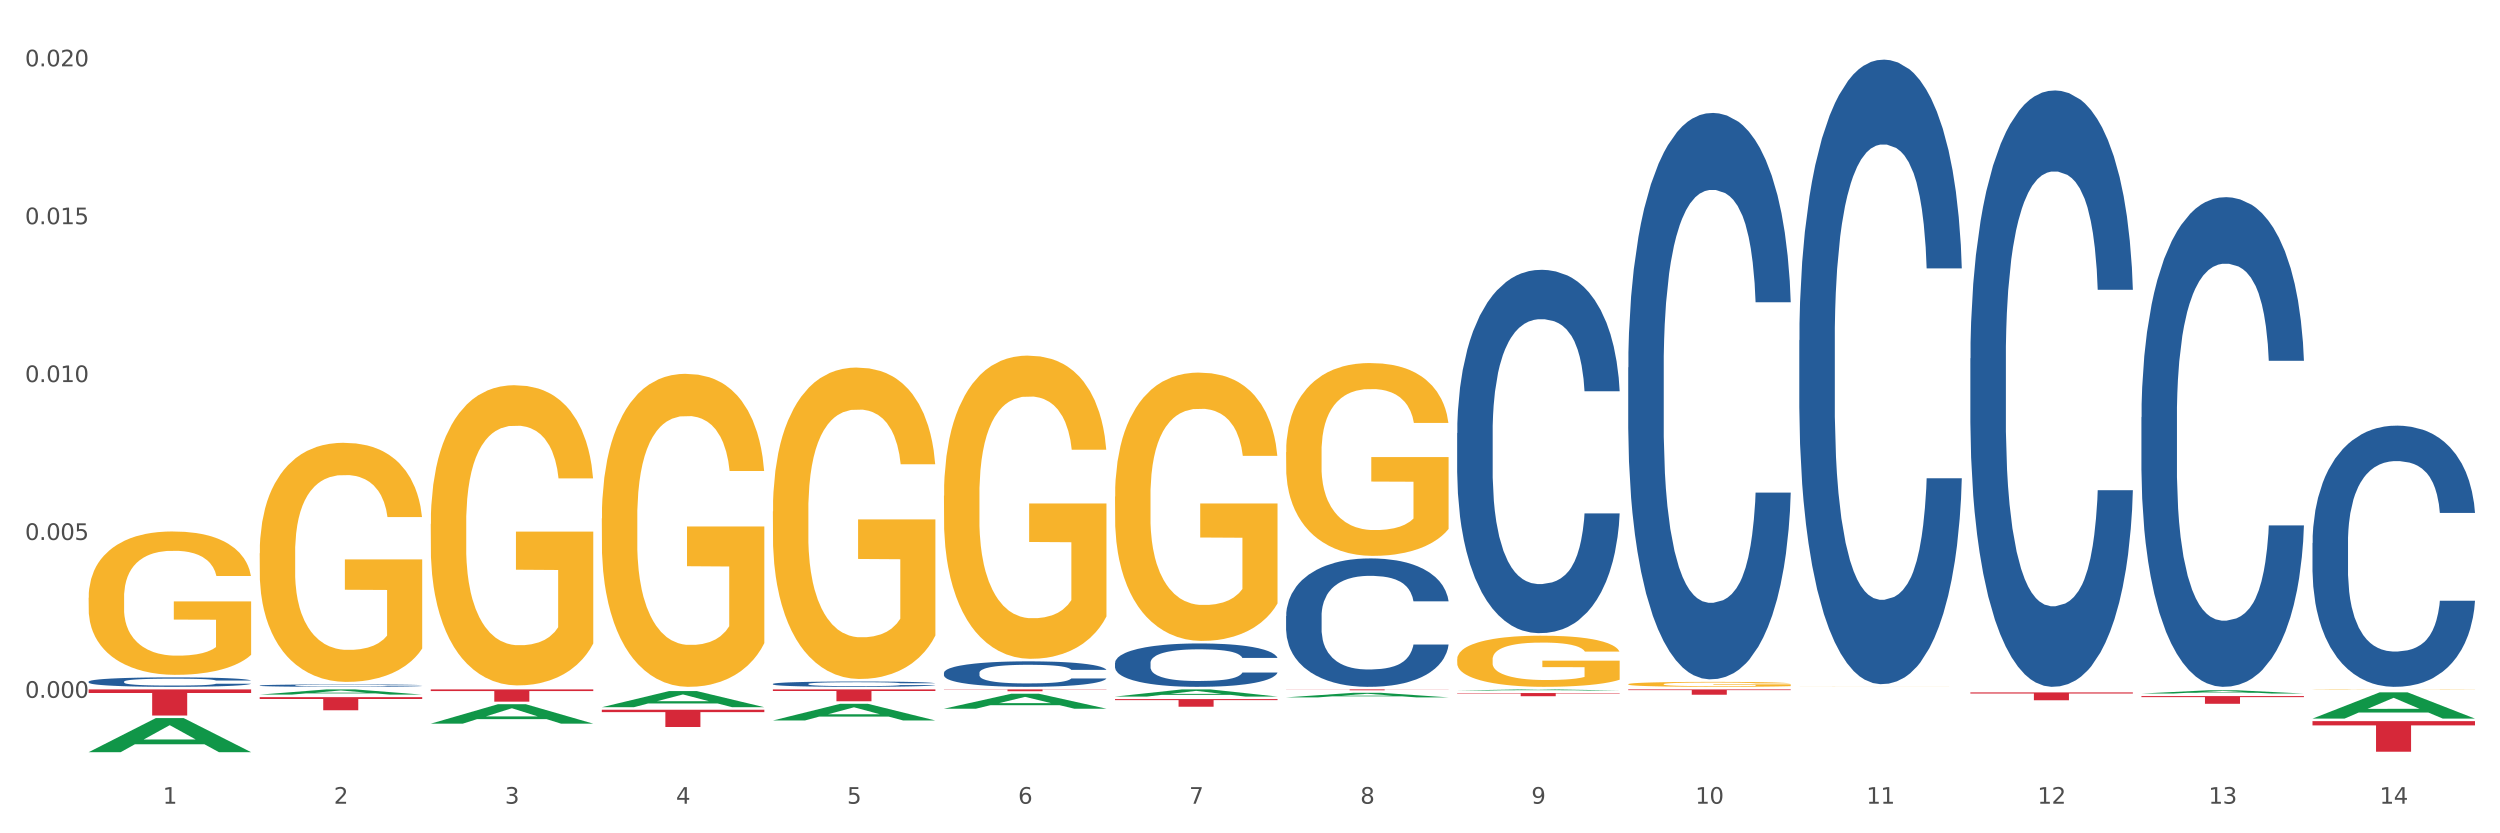 <?xml version="1.0" encoding="utf-8" standalone="no"?>
<!DOCTYPE svg PUBLIC "-//W3C//DTD SVG 1.1//EN"
  "http://www.w3.org/Graphics/SVG/1.1/DTD/svg11.dtd">
<svg xmlns:xlink="http://www.w3.org/1999/xlink" width="1080pt" height="360pt" viewBox="0 0 1080 360" xmlns="http://www.w3.org/2000/svg" version="1.1">
 <rect x="0" y="0" width="1080" height="360" fill="#333333" stroke="none"/>
 <defs>
  <style type="text/css">*{stroke-linejoin: round; stroke-linecap: butt}</style>
 </defs>
 <g id="figure_1">
  <g id="patch_1">
   <path d="M 0 360 
L 1080 360 
L 1080 0 
L 0 0 
z
" style="fill: #ffffff; stroke: #ffffff; stroke-linejoin: miter"/>
  </g>
  <g id="axes_1">
   <g id="matplotlib.axis_1">
    <g id="xtick_1">
     <g id="text_1">
      <!-- 1 -->
      <g style="fill: #4d4d4d" transform="translate(70.332 347.204) scale(0.096 -0.096)">
       <defs>
        <path id="DejaVuSans-31" d="M 794 531 
L 1825 531 
L 1825 4091 
L 703 3866 
L 703 4441 
L 1819 4666 
L 2450 4666 
L 2450 531 
L 3481 531 
L 3481 0 
L 794 0 
L 794 531 
z
" transform="scale(0.016)"/>
       </defs>
       <use xlink:href="#DejaVuSans-31"/>
      </g>
     </g>
    </g>
    <g id="xtick_2">
     <g id="text_2">
      <!-- 2 -->
      <g style="fill: #4d4d4d" transform="translate(144.233 347.204) scale(0.096 -0.096)">
       <defs>
        <path id="DejaVuSans-32" d="M 1228 531 
L 3431 531 
L 3431 0 
L 469 0 
L 469 531 
Q 828 903 1448 1529 
Q 2069 2156 2228 2338 
Q 2531 2678 2651 2914 
Q 2772 3150 2772 3378 
Q 2772 3750 2511 3984 
Q 2250 4219 1831 4219 
Q 1534 4219 1204 4116 
Q 875 4013 500 3803 
L 500 4441 
Q 881 4594 1212 4672 
Q 1544 4750 1819 4750 
Q 2544 4750 2975 4387 
Q 3406 4025 3406 3419 
Q 3406 3131 3298 2873 
Q 3191 2616 2906 2266 
Q 2828 2175 2409 1742 
Q 1991 1309 1228 531 
z
" transform="scale(0.016)"/>
       </defs>
       <use xlink:href="#DejaVuSans-32"/>
      </g>
     </g>
    </g>
    <g id="xtick_3">
     <g id="text_3">
      <!-- 3 -->
      <g style="fill: #4d4d4d" transform="translate(218.134 347.204) scale(0.096 -0.096)">
       <defs>
        <path id="DejaVuSans-33" d="M 2597 2516 
Q 3050 2419 3304 2112 
Q 3559 1806 3559 1356 
Q 3559 666 3084 287 
Q 2609 -91 1734 -91 
Q 1441 -91 1130 -33 
Q 819 25 488 141 
L 488 750 
Q 750 597 1062 519 
Q 1375 441 1716 441 
Q 2309 441 2620 675 
Q 2931 909 2931 1356 
Q 2931 1769 2642 2001 
Q 2353 2234 1838 2234 
L 1294 2234 
L 1294 2753 
L 1863 2753 
Q 2328 2753 2575 2939 
Q 2822 3125 2822 3475 
Q 2822 3834 2567 4026 
Q 2313 4219 1838 4219 
Q 1578 4219 1281 4162 
Q 984 4106 628 3988 
L 628 4550 
Q 988 4650 1302 4700 
Q 1616 4750 1894 4750 
Q 2613 4750 3031 4423 
Q 3450 4097 3450 3541 
Q 3450 3153 3228 2886 
Q 3006 2619 2597 2516 
z
" transform="scale(0.016)"/>
       </defs>
       <use xlink:href="#DejaVuSans-33"/>
      </g>
     </g>
    </g>
    <g id="xtick_4">
     <g id="text_4">
      <!-- 4 -->
      <g style="fill: #4d4d4d" transform="translate(292.034 347.204) scale(0.096 -0.096)">
       <defs>
        <path id="DejaVuSans-34" d="M 2419 4116 
L 825 1625 
L 2419 1625 
L 2419 4116 
z
M 2253 4666 
L 3047 4666 
L 3047 1625 
L 3713 1625 
L 3713 1100 
L 3047 1100 
L 3047 0 
L 2419 0 
L 2419 1100 
L 313 1100 
L 313 1709 
L 2253 4666 
z
" transform="scale(0.016)"/>
       </defs>
       <use xlink:href="#DejaVuSans-34"/>
      </g>
     </g>
    </g>
    <g id="xtick_5">
     <g id="text_5">
      <!-- 5 -->
      <g style="fill: #4d4d4d" transform="translate(365.935 347.204) scale(0.096 -0.096)">
       <defs>
        <path id="DejaVuSans-35" d="M 691 4666 
L 3169 4666 
L 3169 4134 
L 1269 4134 
L 1269 2991 
Q 1406 3038 1543 3061 
Q 1681 3084 1819 3084 
Q 2600 3084 3056 2656 
Q 3513 2228 3513 1497 
Q 3513 744 3044 326 
Q 2575 -91 1722 -91 
Q 1428 -91 1123 -41 
Q 819 9 494 109 
L 494 744 
Q 775 591 1075 516 
Q 1375 441 1709 441 
Q 2250 441 2565 725 
Q 2881 1009 2881 1497 
Q 2881 1984 2565 2268 
Q 2250 2553 1709 2553 
Q 1456 2553 1204 2497 
Q 953 2441 691 2322 
L 691 4666 
z
" transform="scale(0.016)"/>
       </defs>
       <use xlink:href="#DejaVuSans-35"/>
      </g>
     </g>
    </g>
    <g id="xtick_6">
     <g id="text_6">
      <!-- 6 -->
      <g style="fill: #4d4d4d" transform="translate(439.836 347.204) scale(0.096 -0.096)">
       <defs>
        <path id="DejaVuSans-36" d="M 2113 2584 
Q 1688 2584 1439 2293 
Q 1191 2003 1191 1497 
Q 1191 994 1439 701 
Q 1688 409 2113 409 
Q 2538 409 2786 701 
Q 3034 994 3034 1497 
Q 3034 2003 2786 2293 
Q 2538 2584 2113 2584 
z
M 3366 4563 
L 3366 3988 
Q 3128 4100 2886 4159 
Q 2644 4219 2406 4219 
Q 1781 4219 1451 3797 
Q 1122 3375 1075 2522 
Q 1259 2794 1537 2939 
Q 1816 3084 2150 3084 
Q 2853 3084 3261 2657 
Q 3669 2231 3669 1497 
Q 3669 778 3244 343 
Q 2819 -91 2113 -91 
Q 1303 -91 875 529 
Q 447 1150 447 2328 
Q 447 3434 972 4092 
Q 1497 4750 2381 4750 
Q 2619 4750 2861 4703 
Q 3103 4656 3366 4563 
z
" transform="scale(0.016)"/>
       </defs>
       <use xlink:href="#DejaVuSans-36"/>
      </g>
     </g>
    </g>
    <g id="xtick_7">
     <g id="text_7">
      <!-- 7 -->
      <g style="fill: #4d4d4d" transform="translate(513.737 347.204) scale(0.096 -0.096)">
       <defs>
        <path id="DejaVuSans-37" d="M 525 4666 
L 3525 4666 
L 3525 4397 
L 1831 0 
L 1172 0 
L 2766 4134 
L 525 4134 
L 525 4666 
z
" transform="scale(0.016)"/>
       </defs>
       <use xlink:href="#DejaVuSans-37"/>
      </g>
     </g>
    </g>
    <g id="xtick_8">
     <g id="text_8">
      <!-- 8 -->
      <g style="fill: #4d4d4d" transform="translate(587.638 347.204) scale(0.096 -0.096)">
       <defs>
        <path id="DejaVuSans-38" d="M 2034 2216 
Q 1584 2216 1326 1975 
Q 1069 1734 1069 1313 
Q 1069 891 1326 650 
Q 1584 409 2034 409 
Q 2484 409 2743 651 
Q 3003 894 3003 1313 
Q 3003 1734 2745 1975 
Q 2488 2216 2034 2216 
z
M 1403 2484 
Q 997 2584 770 2862 
Q 544 3141 544 3541 
Q 544 4100 942 4425 
Q 1341 4750 2034 4750 
Q 2731 4750 3128 4425 
Q 3525 4100 3525 3541 
Q 3525 3141 3298 2862 
Q 3072 2584 2669 2484 
Q 3125 2378 3379 2068 
Q 3634 1759 3634 1313 
Q 3634 634 3220 271 
Q 2806 -91 2034 -91 
Q 1263 -91 848 271 
Q 434 634 434 1313 
Q 434 1759 690 2068 
Q 947 2378 1403 2484 
z
M 1172 3481 
Q 1172 3119 1398 2916 
Q 1625 2713 2034 2713 
Q 2441 2713 2670 2916 
Q 2900 3119 2900 3481 
Q 2900 3844 2670 4047 
Q 2441 4250 2034 4250 
Q 1625 4250 1398 4047 
Q 1172 3844 1172 3481 
z
" transform="scale(0.016)"/>
       </defs>
       <use xlink:href="#DejaVuSans-38"/>
      </g>
     </g>
    </g>
    <g id="xtick_9">
     <g id="text_9">
      <!-- 9 -->
      <g style="fill: #4d4d4d" transform="translate(661.539 347.204) scale(0.096 -0.096)">
       <defs>
        <path id="DejaVuSans-39" d="M 703 97 
L 703 672 
Q 941 559 1184 500 
Q 1428 441 1663 441 
Q 2288 441 2617 861 
Q 2947 1281 2994 2138 
Q 2813 1869 2534 1725 
Q 2256 1581 1919 1581 
Q 1219 1581 811 2004 
Q 403 2428 403 3163 
Q 403 3881 828 4315 
Q 1253 4750 1959 4750 
Q 2769 4750 3195 4129 
Q 3622 3509 3622 2328 
Q 3622 1225 3098 567 
Q 2575 -91 1691 -91 
Q 1453 -91 1209 -44 
Q 966 3 703 97 
z
M 1959 2075 
Q 2384 2075 2632 2365 
Q 2881 2656 2881 3163 
Q 2881 3666 2632 3958 
Q 2384 4250 1959 4250 
Q 1534 4250 1286 3958 
Q 1038 3666 1038 3163 
Q 1038 2656 1286 2365 
Q 1534 2075 1959 2075 
z
" transform="scale(0.016)"/>
       </defs>
       <use xlink:href="#DejaVuSans-39"/>
      </g>
     </g>
    </g>
    <g id="xtick_10">
     <g id="text_10">
      <!-- 10 -->
      <g style="fill: #4d4d4d" transform="translate(732.386 347.204) scale(0.096 -0.096)">
       <defs>
        <path id="DejaVuSans-30" d="M 2034 4250 
Q 1547 4250 1301 3770 
Q 1056 3291 1056 2328 
Q 1056 1369 1301 889 
Q 1547 409 2034 409 
Q 2525 409 2770 889 
Q 3016 1369 3016 2328 
Q 3016 3291 2770 3770 
Q 2525 4250 2034 4250 
z
M 2034 4750 
Q 2819 4750 3233 4129 
Q 3647 3509 3647 2328 
Q 3647 1150 3233 529 
Q 2819 -91 2034 -91 
Q 1250 -91 836 529 
Q 422 1150 422 2328 
Q 422 3509 836 4129 
Q 1250 4750 2034 4750 
z
" transform="scale(0.016)"/>
       </defs>
       <use xlink:href="#DejaVuSans-31"/>
       <use xlink:href="#DejaVuSans-30" transform="translate(63.623 0)"/>
      </g>
     </g>
    </g>
    <g id="xtick_11">
     <g id="text_11">
      <!-- 11 -->
      <g style="fill: #4d4d4d" transform="translate(806.287 347.204) scale(0.096 -0.096)">
       <use xlink:href="#DejaVuSans-31"/>
       <use xlink:href="#DejaVuSans-31" transform="translate(63.623 0)"/>
      </g>
     </g>
    </g>
    <g id="xtick_12">
     <g id="text_12">
      <!-- 12 -->
      <g style="fill: #4d4d4d" transform="translate(880.187 347.204) scale(0.096 -0.096)">
       <use xlink:href="#DejaVuSans-31"/>
       <use xlink:href="#DejaVuSans-32" transform="translate(63.623 0)"/>
      </g>
     </g>
    </g>
    <g id="xtick_13">
     <g id="text_13">
      <!-- 13 -->
      <g style="fill: #4d4d4d" transform="translate(954.088 347.204) scale(0.096 -0.096)">
       <use xlink:href="#DejaVuSans-31"/>
       <use xlink:href="#DejaVuSans-33" transform="translate(63.623 0)"/>
      </g>
     </g>
    </g>
    <g id="xtick_14">
     <g id="text_14">
      <!-- 14 -->
      <g style="fill: #4d4d4d" transform="translate(1027.989 347.204) scale(0.096 -0.096)">
       <use xlink:href="#DejaVuSans-31"/>
       <use xlink:href="#DejaVuSans-34" transform="translate(63.623 0)"/>
      </g>
     </g>
    </g>
    <g id="xtick_15"/>
    <g id="xtick_16"/>
    <g id="xtick_17"/>
    <g id="xtick_18"/>
    <g id="xtick_19"/>
    <g id="xtick_20"/>
    <g id="xtick_21"/>
    <g id="xtick_22"/>
    <g id="xtick_23"/>
    <g id="xtick_24"/>
    <g id="xtick_25"/>
    <g id="xtick_26"/>
    <g id="xtick_27"/>
   </g>
   <g id="matplotlib.axis_2">
    <g id="ytick_1">
     <g id="text_15">
      <!-- 0.000 -->
      <g style="fill: #4d4d4d" transform="translate(10.8 301.453) scale(0.096 -0.096)">
       <defs>
        <path id="DejaVuSans-2e" d="M 684 794 
L 1344 794 
L 1344 0 
L 684 0 
L 684 794 
z
" transform="scale(0.016)"/>
       </defs>
       <use xlink:href="#DejaVuSans-30"/>
       <use xlink:href="#DejaVuSans-2e" transform="translate(63.623 0)"/>
       <use xlink:href="#DejaVuSans-30" transform="translate(95.41 0)"/>
       <use xlink:href="#DejaVuSans-30" transform="translate(159.033 0)"/>
       <use xlink:href="#DejaVuSans-30" transform="translate(222.656 0)"/>
      </g>
     </g>
    </g>
    <g id="ytick_2">
     <g id="text_16">
      <!-- 0.005 -->
      <g style="fill: #4d4d4d" transform="translate(10.8 233.255) scale(0.096 -0.096)">
       <use xlink:href="#DejaVuSans-30"/>
       <use xlink:href="#DejaVuSans-2e" transform="translate(63.623 0)"/>
       <use xlink:href="#DejaVuSans-30" transform="translate(95.41 0)"/>
       <use xlink:href="#DejaVuSans-30" transform="translate(159.033 0)"/>
       <use xlink:href="#DejaVuSans-35" transform="translate(222.656 0)"/>
      </g>
     </g>
    </g>
    <g id="ytick_3">
     <g id="text_17">
      <!-- 0.010 -->
      <g style="fill: #4d4d4d" transform="translate(10.8 165.058) scale(0.096 -0.096)">
       <use xlink:href="#DejaVuSans-30"/>
       <use xlink:href="#DejaVuSans-2e" transform="translate(63.623 0)"/>
       <use xlink:href="#DejaVuSans-30" transform="translate(95.41 0)"/>
       <use xlink:href="#DejaVuSans-31" transform="translate(159.033 0)"/>
       <use xlink:href="#DejaVuSans-30" transform="translate(222.656 0)"/>
      </g>
     </g>
    </g>
    <g id="ytick_4">
     <g id="text_18">
      <!-- 0.015 -->
      <g style="fill: #4d4d4d" transform="translate(10.8 96.86) scale(0.096 -0.096)">
       <use xlink:href="#DejaVuSans-30"/>
       <use xlink:href="#DejaVuSans-2e" transform="translate(63.623 0)"/>
       <use xlink:href="#DejaVuSans-30" transform="translate(95.41 0)"/>
       <use xlink:href="#DejaVuSans-31" transform="translate(159.033 0)"/>
       <use xlink:href="#DejaVuSans-35" transform="translate(222.656 0)"/>
      </g>
     </g>
    </g>
    <g id="ytick_5">
     <g id="text_19">
      <!-- 0.020 -->
      <g style="fill: #4d4d4d" transform="translate(10.8 28.662) scale(0.096 -0.096)">
       <use xlink:href="#DejaVuSans-30"/>
       <use xlink:href="#DejaVuSans-2e" transform="translate(63.623 0)"/>
       <use xlink:href="#DejaVuSans-30" transform="translate(95.41 0)"/>
       <use xlink:href="#DejaVuSans-32" transform="translate(159.033 0)"/>
       <use xlink:href="#DejaVuSans-30" transform="translate(222.656 0)"/>
      </g>
     </g>
    </g>
    <g id="ytick_6"/>
    <g id="ytick_7"/>
    <g id="ytick_8"/>
    <g id="ytick_9"/>
    <g id="ytick_10"/>
   </g>
   <g id="PolyCollection_1">
    <path d="M 38.283 324.922 
L 38.355 324.908 
L 67.306 310.215 
L 79.321 310.202 
L 108.489 324.95 
L 94.592 324.95 
L 88.296 321.515 
L 58.404 321.515 
L 58.187 321.571 
L 52.107 324.95 
L 38.283 324.95 
L 38.283 324.922 
L 62.167 319.466 
L 84.532 319.452 
L 73.458 313.345 
L 73.314 313.317 
L 73.169 313.359 
L 62.095 319.452 
L 62.167 319.466 
L 38.283 324.922 
z
" clip-path="url(#pd7d75c6a58)" style="fill: #109648"/>
    <path d="M 925.093 180.221 
L 925.176 180.028 
L 925.176 174.619 
L 925.425 167.277 
L 926.338 153.754 
L 927.5 143.515 
L 929.492 131.537 
L 930.57 126.513 
L 931.981 120.911 
L 934.886 111.831 
L 938.205 104.103 
L 940.529 99.853 
L 942.271 97.148 
L 946.172 92.318 
L 948.412 90.193 
L 950.736 88.454 
L 952.728 87.295 
L 956.047 85.943 
L 958.702 85.363 
L 961.773 85.17 
L 964.346 85.363 
L 967.748 86.136 
L 972.727 88.454 
L 974.636 89.807 
L 977.208 92.125 
L 979.864 95.216 
L 982.021 98.307 
L 984.511 102.751 
L 987.084 108.546 
L 989.573 115.888 
L 991.316 122.65 
L 992.727 129.798 
L 993.971 138.492 
L 994.884 147.958 
L 995.299 155.879 
L 980.113 155.879 
L 979.698 148.731 
L 978.868 141.003 
L 978.038 135.787 
L 977.125 131.537 
L 975.715 126.707 
L 974.47 123.616 
L 972.395 119.945 
L 970.486 117.627 
L 968.91 116.274 
L 967.001 115.115 
L 962.935 113.956 
L 960.03 113.956 
L 958.205 114.342 
L 955.964 115.308 
L 954.055 116.661 
L 951.815 118.979 
L 950.072 121.49 
L 948.329 124.775 
L 947.333 127.093 
L 945.84 131.343 
L 944.844 134.821 
L 943.516 140.81 
L 942.769 145.06 
L 941.441 156.072 
L 940.861 164.186 
L 940.612 169.789 
L 940.446 175.971 
L 940.446 206.109 
L 940.944 219.633 
L 941.359 225.429 
L 942.022 231.997 
L 943.267 240.498 
L 945.093 248.805 
L 947.002 254.794 
L 948.578 258.465 
L 950.072 261.17 
L 951.566 263.295 
L 953.391 265.227 
L 954.885 266.386 
L 957.126 267.545 
L 959.781 268.125 
L 961.856 268.125 
L 966.088 267.159 
L 967.997 266.193 
L 969.823 264.84 
L 971.814 262.715 
L 973.391 260.397 
L 974.304 258.658 
L 975.798 254.988 
L 976.959 251.124 
L 977.955 246.68 
L 978.619 242.816 
L 979.366 237.021 
L 979.947 230.452 
L 980.113 226.974 
L 995.299 226.974 
L 994.967 233.929 
L 994.386 240.691 
L 993.225 249.771 
L 992.312 254.988 
L 990.901 261.363 
L 989.407 266.772 
L 987.333 272.761 
L 985.424 277.205 
L 983.432 281.069 
L 981.275 284.546 
L 977.374 289.376 
L 975.963 290.729 
L 972.976 293.047 
L 970.652 294.399 
L 967.25 295.752 
L 963.765 296.524 
L 960.113 296.718 
L 956.877 296.331 
L 953.308 295.172 
L 951.068 294.013 
L 948.578 292.274 
L 945.674 289.569 
L 942.935 286.285 
L 940.363 282.421 
L 937.956 277.978 
L 935.715 272.955 
L 932.811 264.647 
L 930.653 256.533 
L 929.077 248.999 
L 927.998 242.623 
L 926.919 234.509 
L 926.338 228.906 
L 925.425 215.383 
L 925.093 202.825 
L 925.093 180.221 
z
" clip-path="url(#pd7d75c6a58)" style="fill: #255c99"/>
    <path d="M 851.192 154.835 
L 851.275 154.6 
L 851.275 148.011 
L 851.524 139.07 
L 852.437 122.6 
L 853.599 110.129 
L 855.591 95.541 
L 856.67 89.423 
L 858.08 82.599 
L 860.985 71.541 
L 864.304 62.129 
L 866.628 56.952 
L 868.37 53.658 
L 872.271 47.776 
L 874.511 45.188 
L 876.835 43.07 
L 878.827 41.658 
L 882.146 40.011 
L 884.802 39.305 
L 887.872 39.07 
L 890.445 39.305 
L 893.847 40.246 
L 898.826 43.07 
L 900.735 44.717 
L 903.307 47.541 
L 905.963 51.305 
L 908.121 55.07 
L 910.61 60.482 
L 913.183 67.541 
L 915.672 76.482 
L 917.415 84.717 
L 918.826 93.423 
L 920.071 104.011 
L 920.983 115.541 
L 921.398 125.188 
L 906.212 125.188 
L 905.797 116.482 
L 904.967 107.07 
L 904.137 100.717 
L 903.224 95.541 
L 901.814 89.658 
L 900.569 85.894 
L 898.494 81.423 
L 896.586 78.599 
L 895.009 76.952 
L 893.1 75.541 
L 889.034 74.129 
L 886.129 74.129 
L 884.304 74.599 
L 882.063 75.776 
L 880.154 77.423 
L 877.914 80.247 
L 876.171 83.305 
L 874.428 87.305 
L 873.433 90.129 
L 871.939 95.305 
L 870.943 99.541 
L 869.615 106.835 
L 868.868 112.011 
L 867.541 125.423 
L 866.96 135.305 
L 866.711 142.129 
L 866.545 149.658 
L 866.545 186.364 
L 867.043 202.835 
L 867.458 209.894 
L 868.122 217.894 
L 869.366 228.247 
L 871.192 238.364 
L 873.101 245.659 
L 874.677 250.129 
L 876.171 253.423 
L 877.665 256.012 
L 879.491 258.365 
L 880.984 259.776 
L 883.225 261.188 
L 885.88 261.894 
L 887.955 261.894 
L 892.187 260.717 
L 894.096 259.541 
L 895.922 257.894 
L 897.913 255.306 
L 899.49 252.482 
L 900.403 250.364 
L 901.897 245.894 
L 903.058 241.188 
L 904.054 235.776 
L 904.718 231.07 
L 905.465 224.012 
L 906.046 216.011 
L 906.212 211.776 
L 921.398 211.776 
L 921.066 220.247 
L 920.485 228.482 
L 919.324 239.541 
L 918.411 245.894 
L 917 253.659 
L 915.506 260.247 
L 913.432 267.541 
L 911.523 272.953 
L 909.531 277.659 
L 907.374 281.894 
L 903.473 287.776 
L 902.063 289.423 
L 899.075 292.247 
L 896.752 293.894 
L 893.349 295.541 
L 889.864 296.482 
L 886.212 296.718 
L 882.976 296.247 
L 879.408 294.835 
L 877.167 293.423 
L 874.677 291.306 
L 871.773 288.012 
L 869.034 284.012 
L 866.462 279.306 
L 864.055 273.894 
L 861.815 267.776 
L 858.91 257.659 
L 856.752 247.776 
L 855.176 238.6 
L 854.097 230.835 
L 853.018 220.953 
L 852.437 214.129 
L 851.524 197.659 
L 851.192 182.364 
L 851.192 154.835 
z
" clip-path="url(#pd7d75c6a58)" style="fill: #255c99"/>
    <path d="M 777.292 146.99 
L 777.375 146.743 
L 777.375 139.844 
L 777.624 130.481 
L 778.536 113.232 
L 779.698 100.173 
L 781.69 84.896 
L 782.769 78.49 
L 784.179 71.344 
L 787.084 59.763 
L 790.403 49.907 
L 792.727 44.486 
L 794.47 41.036 
L 798.37 34.876 
L 800.611 32.166 
L 802.934 29.948 
L 804.926 28.47 
L 808.245 26.745 
L 810.901 26.006 
L 813.971 25.759 
L 816.544 26.006 
L 819.946 26.992 
L 824.925 29.948 
L 826.834 31.673 
L 829.407 34.63 
L 832.062 38.572 
L 834.22 42.515 
L 836.709 48.182 
L 839.282 55.574 
L 841.771 64.938 
L 843.514 73.562 
L 844.925 82.679 
L 846.17 93.767 
L 847.082 105.84 
L 847.497 115.943 
L 832.311 115.943 
L 831.896 106.826 
L 831.066 96.97 
L 830.236 90.317 
L 829.324 84.896 
L 827.913 78.736 
L 826.668 74.794 
L 824.593 70.112 
L 822.685 67.155 
L 821.108 65.43 
L 819.199 63.952 
L 815.133 62.473 
L 812.229 62.473 
L 810.403 62.966 
L 808.162 64.198 
L 806.254 65.923 
L 804.013 68.88 
L 802.27 72.083 
L 800.528 76.272 
L 799.532 79.229 
L 798.038 84.65 
L 797.042 89.085 
L 795.714 96.723 
L 794.968 102.144 
L 793.64 116.189 
L 793.059 126.538 
L 792.81 133.684 
L 792.644 141.569 
L 792.644 180.008 
L 793.142 197.256 
L 793.557 204.648 
L 794.221 213.025 
L 795.465 223.867 
L 797.291 234.463 
L 799.2 242.101 
L 800.777 246.783 
L 802.27 250.232 
L 803.764 252.943 
L 805.59 255.407 
L 807.083 256.885 
L 809.324 258.364 
L 811.98 259.103 
L 814.054 259.103 
L 818.286 257.871 
L 820.195 256.639 
L 822.021 254.914 
L 824.012 252.203 
L 825.589 249.247 
L 826.502 247.029 
L 827.996 242.347 
L 829.158 237.419 
L 830.153 231.752 
L 830.817 226.824 
L 831.564 219.432 
L 832.145 211.054 
L 832.311 206.619 
L 847.497 206.619 
L 847.165 215.49 
L 846.585 224.114 
L 845.423 235.695 
L 844.51 242.347 
L 843.099 250.479 
L 841.605 257.378 
L 839.531 265.016 
L 837.622 270.684 
L 835.63 275.612 
L 833.473 280.047 
L 829.573 286.207 
L 828.162 287.932 
L 825.174 290.889 
L 822.851 292.614 
L 819.448 294.338 
L 815.963 295.324 
L 812.312 295.57 
L 809.075 295.078 
L 805.507 293.599 
L 803.266 292.121 
L 800.777 289.903 
L 797.872 286.453 
L 795.134 282.265 
L 792.561 277.337 
L 790.154 271.669 
L 787.914 265.263 
L 785.009 254.668 
L 782.852 244.319 
L 781.275 234.709 
L 780.196 226.578 
L 779.117 216.229 
L 778.536 209.083 
L 777.624 191.835 
L 777.292 175.819 
L 777.292 146.99 
z
" clip-path="url(#pd7d75c6a58)" style="fill: #255c99"/>
    <path d="M 38.283 258.215 
L 38.366 258.159 
L 38.366 256.122 
L 38.532 254.368 
L 39.361 250.126 
L 40.604 246.618 
L 41.516 244.752 
L 42.427 243.224 
L 43.505 241.697 
L 44.831 240.113 
L 47.235 237.793 
L 48.727 236.605 
L 50.55 235.361 
L 53.866 233.551 
L 56.27 232.532 
L 58.756 231.684 
L 62.818 230.666 
L 65.47 230.213 
L 68.288 229.874 
L 71.687 229.647 
L 74.256 229.591 
L 79.893 229.76 
L 84.7 230.27 
L 87.021 230.666 
L 90.005 231.344 
L 91.58 231.797 
L 94.149 232.702 
L 96.802 233.89 
L 98.625 234.908 
L 101.36 236.832 
L 103.433 238.755 
L 105.339 241.131 
L 106.334 242.772 
L 107.08 244.299 
L 107.743 246.053 
L 108.406 248.825 
L 93.486 248.825 
L 92.906 246.845 
L 91.994 244.978 
L 90.668 243.168 
L 89.508 242.036 
L 87.518 240.622 
L 85.695 239.717 
L 83.788 239.038 
L 81.467 238.472 
L 79.644 238.189 
L 77.074 237.963 
L 72.018 238.02 
L 68.62 238.472 
L 66.299 239.038 
L 64.807 239.547 
L 63.481 240.113 
L 61.989 240.905 
L 60.248 242.093 
L 59.005 243.168 
L 57.762 244.525 
L 56.767 245.883 
L 55.855 247.467 
L 55.109 249.164 
L 54.529 250.918 
L 54.032 253.067 
L 53.617 256.631 
L 53.617 264.381 
L 53.783 266.135 
L 54.197 268.454 
L 54.695 270.208 
L 55.524 272.301 
L 56.27 273.716 
L 57.679 275.752 
L 59.254 277.449 
L 60.497 278.524 
L 61.74 279.429 
L 63.895 280.674 
L 66.299 281.692 
L 68.371 282.314 
L 71.189 282.88 
L 73.096 283.106 
L 74.754 283.219 
L 78.815 283.219 
L 81.716 283.05 
L 84.949 282.654 
L 87.435 282.144 
L 89.508 281.522 
L 91.828 280.504 
L 93.32 279.542 
L 93.32 267.719 
L 75.085 267.662 
L 75.085 259.799 
L 108.489 259.799 
L 108.489 282.88 
L 107.08 284.068 
L 105.505 285.143 
L 103.847 286.104 
L 101.36 287.292 
L 98.377 288.424 
L 95.724 289.216 
L 92.906 289.895 
L 89.59 290.517 
L 85.28 291.083 
L 82.628 291.309 
L 79.312 291.479 
L 75.417 291.535 
L 72.018 291.422 
L 68.703 291.139 
L 65.221 290.63 
L 61.823 289.895 
L 59.254 289.159 
L 56.684 288.254 
L 53.949 287.066 
L 51.794 285.935 
L 50.136 284.916 
L 48.312 283.615 
L 46.323 281.918 
L 44.831 280.391 
L 43.505 278.807 
L 42.096 276.77 
L 41.101 275.017 
L 40.107 272.81 
L 39.526 271.17 
L 38.863 268.624 
L 38.366 265.06 
L 38.283 258.215 
z
" clip-path="url(#pd7d75c6a58)" style="fill: #f7b32b"/>
    <path d="M 629.49 187.087 
L 629.573 186.944 
L 629.573 182.93 
L 629.822 177.483 
L 630.735 167.448 
L 631.896 159.85 
L 633.888 150.962 
L 634.967 147.235 
L 636.378 143.077 
L 639.282 136.34 
L 642.602 130.605 
L 644.925 127.452 
L 646.668 125.445 
L 650.568 121.861 
L 652.809 120.284 
L 655.132 118.994 
L 657.124 118.133 
L 660.444 117.13 
L 663.099 116.7 
L 666.17 116.557 
L 668.742 116.7 
L 672.144 117.273 
L 677.124 118.994 
L 679.032 119.997 
L 681.605 121.717 
L 684.26 124.011 
L 686.418 126.305 
L 688.908 129.602 
L 691.48 133.903 
L 693.97 139.35 
L 695.712 144.368 
L 697.123 149.672 
L 698.368 156.123 
L 699.281 163.147 
L 699.696 169.025 
L 684.509 169.025 
L 684.094 163.72 
L 683.265 157.986 
L 682.435 154.116 
L 681.522 150.962 
L 680.111 147.378 
L 678.866 145.084 
L 676.792 142.361 
L 674.883 140.64 
L 673.306 139.637 
L 671.398 138.777 
L 667.331 137.917 
L 664.427 137.917 
L 662.601 138.203 
L 660.361 138.92 
L 658.452 139.923 
L 656.211 141.644 
L 654.469 143.507 
L 652.726 145.944 
L 651.73 147.665 
L 650.236 150.819 
L 649.24 153.399 
L 647.913 157.843 
L 647.166 160.997 
L 645.838 169.168 
L 645.257 175.189 
L 645.008 179.346 
L 644.842 183.934 
L 644.842 206.297 
L 645.34 216.332 
L 645.755 220.633 
L 646.419 225.507 
L 647.664 231.814 
L 649.489 237.979 
L 651.398 242.423 
L 652.975 245.146 
L 654.469 247.153 
L 655.962 248.73 
L 657.788 250.164 
L 659.282 251.024 
L 661.522 251.884 
L 664.178 252.314 
L 666.253 252.314 
L 670.485 251.597 
L 672.393 250.88 
L 674.219 249.877 
L 676.211 248.3 
L 677.788 246.58 
L 678.7 245.29 
L 680.194 242.566 
L 681.356 239.699 
L 682.352 236.402 
L 683.016 233.535 
L 683.762 229.234 
L 684.343 224.36 
L 684.509 221.779 
L 699.696 221.779 
L 699.364 226.94 
L 698.783 231.958 
L 697.621 238.695 
L 696.708 242.566 
L 695.297 247.297 
L 693.804 251.311 
L 691.729 255.755 
L 689.82 259.052 
L 687.829 261.919 
L 685.671 264.499 
L 681.771 268.083 
L 680.36 269.087 
L 677.373 270.807 
L 675.049 271.81 
L 671.647 272.814 
L 668.161 273.387 
L 664.51 273.531 
L 661.273 273.244 
L 657.705 272.384 
L 655.464 271.524 
L 652.975 270.233 
L 650.07 268.226 
L 647.332 265.789 
L 644.759 262.922 
L 642.353 259.625 
L 640.112 255.898 
L 637.208 249.734 
L 635.05 243.713 
L 633.473 238.122 
L 632.394 233.391 
L 631.316 227.37 
L 630.735 223.213 
L 629.822 213.178 
L 629.49 203.86 
L 629.49 187.087 
z
" clip-path="url(#pd7d75c6a58)" style="fill: #255c99"/>
    <path d="M 555.589 266.161 
L 555.672 266.11 
L 555.672 264.691 
L 555.921 262.766 
L 556.834 259.218 
L 557.996 256.533 
L 559.987 253.391 
L 561.066 252.073 
L 562.477 250.604 
L 565.381 248.222 
L 568.701 246.195 
L 571.024 245.08 
L 572.767 244.371 
L 576.667 243.104 
L 578.908 242.547 
L 581.232 242.091 
L 583.223 241.786 
L 586.543 241.432 
L 589.198 241.28 
L 592.269 241.229 
L 594.841 241.28 
L 598.244 241.482 
L 603.223 242.091 
L 605.131 242.445 
L 607.704 243.053 
L 610.36 243.864 
L 612.517 244.675 
L 615.007 245.84 
L 617.579 247.361 
L 620.069 249.286 
L 621.812 251.06 
L 623.222 252.935 
L 624.467 255.215 
L 625.38 257.698 
L 625.795 259.776 
L 610.608 259.776 
L 610.194 257.901 
L 609.364 255.874 
L 608.534 254.506 
L 607.621 253.391 
L 606.21 252.124 
L 604.965 251.313 
L 602.891 250.35 
L 600.982 249.742 
L 599.405 249.388 
L 597.497 249.084 
L 593.43 248.78 
L 590.526 248.78 
L 588.7 248.881 
L 586.46 249.134 
L 584.551 249.489 
L 582.31 250.097 
L 580.568 250.756 
L 578.825 251.617 
L 577.829 252.225 
L 576.335 253.34 
L 575.34 254.252 
L 574.012 255.823 
L 573.265 256.938 
L 571.937 259.827 
L 571.356 261.955 
L 571.107 263.424 
L 570.941 265.046 
L 570.941 272.951 
L 571.439 276.498 
L 571.854 278.019 
L 572.518 279.742 
L 573.763 281.971 
L 575.589 284.15 
L 577.497 285.721 
L 579.074 286.684 
L 580.568 287.393 
L 582.061 287.951 
L 583.887 288.458 
L 585.381 288.762 
L 587.621 289.066 
L 590.277 289.218 
L 592.352 289.218 
L 596.584 288.964 
L 598.493 288.711 
L 600.318 288.356 
L 602.31 287.799 
L 603.887 287.191 
L 604.799 286.735 
L 606.293 285.772 
L 607.455 284.758 
L 608.451 283.593 
L 609.115 282.579 
L 609.862 281.059 
L 610.443 279.336 
L 610.608 278.424 
L 625.795 278.424 
L 625.463 280.248 
L 624.882 282.022 
L 623.72 284.404 
L 622.807 285.772 
L 621.397 287.444 
L 619.903 288.863 
L 617.828 290.434 
L 615.92 291.599 
L 613.928 292.613 
L 611.77 293.525 
L 607.87 294.792 
L 606.459 295.147 
L 603.472 295.755 
L 601.148 296.109 
L 597.746 296.464 
L 594.26 296.667 
L 590.609 296.718 
L 587.373 296.616 
L 583.804 296.312 
L 581.564 296.008 
L 579.074 295.552 
L 576.169 294.843 
L 573.431 293.981 
L 570.858 292.968 
L 568.452 291.802 
L 566.211 290.485 
L 563.307 288.306 
L 561.149 286.177 
L 559.572 284.201 
L 558.494 282.529 
L 557.415 280.4 
L 556.834 278.931 
L 555.921 275.384 
L 555.589 272.09 
L 555.589 266.161 
z
" clip-path="url(#pd7d75c6a58)" style="fill: #255c99"/>
    <path d="M 481.688 286.391 
L 481.771 286.374 
L 481.771 285.895 
L 482.02 285.244 
L 482.933 284.045 
L 484.095 283.138 
L 486.086 282.076 
L 487.165 281.631 
L 488.576 281.134 
L 491.48 280.329 
L 494.8 279.644 
L 497.123 279.267 
L 498.866 279.028 
L 502.767 278.6 
L 505.007 278.411 
L 507.331 278.257 
L 509.322 278.154 
L 512.642 278.034 
L 515.297 277.983 
L 518.368 277.966 
L 520.94 277.983 
L 524.343 278.052 
L 529.322 278.257 
L 531.231 278.377 
L 533.803 278.582 
L 536.459 278.856 
L 538.616 279.13 
L 541.106 279.524 
L 543.678 280.038 
L 546.168 280.689 
L 547.911 281.288 
L 549.321 281.922 
L 550.566 282.692 
L 551.479 283.532 
L 551.894 284.234 
L 536.708 284.234 
L 536.293 283.6 
L 535.463 282.915 
L 534.633 282.453 
L 533.72 282.076 
L 532.309 281.648 
L 531.065 281.374 
L 528.99 281.048 
L 527.081 280.843 
L 525.505 280.723 
L 523.596 280.62 
L 519.53 280.518 
L 516.625 280.518 
L 514.799 280.552 
L 512.559 280.637 
L 510.65 280.757 
L 508.41 280.963 
L 506.667 281.185 
L 504.924 281.477 
L 503.928 281.682 
L 502.435 282.059 
L 501.439 282.367 
L 500.111 282.898 
L 499.364 283.275 
L 498.036 284.251 
L 497.455 284.97 
L 497.206 285.467 
L 497.04 286.015 
L 497.04 288.686 
L 497.538 289.885 
L 497.953 290.399 
L 498.617 290.981 
L 499.862 291.734 
L 501.688 292.471 
L 503.596 293.001 
L 505.173 293.327 
L 506.667 293.567 
L 508.161 293.755 
L 509.986 293.926 
L 511.48 294.029 
L 513.721 294.132 
L 516.376 294.183 
L 518.451 294.183 
L 522.683 294.097 
L 524.592 294.012 
L 526.417 293.892 
L 528.409 293.704 
L 529.986 293.498 
L 530.899 293.344 
L 532.392 293.019 
L 533.554 292.676 
L 534.55 292.282 
L 535.214 291.94 
L 535.961 291.426 
L 536.542 290.844 
L 536.708 290.536 
L 551.894 290.536 
L 551.562 291.152 
L 550.981 291.751 
L 549.819 292.556 
L 548.906 293.019 
L 547.496 293.584 
L 546.002 294.063 
L 543.927 294.594 
L 542.019 294.988 
L 540.027 295.33 
L 537.869 295.639 
L 533.969 296.067 
L 532.558 296.187 
L 529.571 296.392 
L 527.247 296.512 
L 523.845 296.632 
L 520.359 296.7 
L 516.708 296.718 
L 513.472 296.683 
L 509.903 296.581 
L 507.663 296.478 
L 505.173 296.324 
L 502.269 296.084 
L 499.53 295.793 
L 496.958 295.45 
L 494.551 295.056 
L 492.31 294.611 
L 489.406 293.875 
L 487.248 293.156 
L 485.671 292.488 
L 484.593 291.923 
L 483.514 291.203 
L 482.933 290.707 
L 482.02 289.508 
L 481.688 288.395 
L 481.688 286.391 
z
" clip-path="url(#pd7d75c6a58)" style="fill: #255c99"/>
    <path d="M 407.787 290.65 
L 407.87 290.64 
L 407.87 290.359 
L 408.119 289.976 
L 409.032 289.272 
L 410.194 288.739 
L 412.186 288.115 
L 413.264 287.853 
L 414.675 287.561 
L 417.58 287.089 
L 420.899 286.686 
L 423.223 286.465 
L 424.965 286.324 
L 428.866 286.072 
L 431.106 285.962 
L 433.43 285.871 
L 435.422 285.811 
L 438.741 285.74 
L 441.396 285.71 
L 444.467 285.7 
L 447.039 285.71 
L 450.442 285.75 
L 455.421 285.871 
L 457.33 285.942 
L 459.902 286.062 
L 462.558 286.223 
L 464.715 286.384 
L 467.205 286.616 
L 469.778 286.917 
L 472.267 287.3 
L 474.01 287.652 
L 475.421 288.024 
L 476.665 288.477 
L 477.578 288.97 
L 477.993 289.383 
L 462.807 289.383 
L 462.392 289.01 
L 461.562 288.608 
L 460.732 288.336 
L 459.819 288.115 
L 458.409 287.863 
L 457.164 287.702 
L 455.089 287.511 
L 453.18 287.39 
L 451.604 287.32 
L 449.695 287.26 
L 445.629 287.199 
L 442.724 287.199 
L 440.899 287.219 
L 438.658 287.27 
L 436.749 287.34 
L 434.509 287.461 
L 432.766 287.592 
L 431.023 287.763 
L 430.027 287.883 
L 428.534 288.105 
L 427.538 288.286 
L 426.21 288.598 
L 425.463 288.819 
L 424.135 289.393 
L 423.555 289.815 
L 423.306 290.107 
L 423.14 290.429 
L 423.14 291.999 
L 423.638 292.703 
L 424.052 293.005 
L 424.716 293.347 
L 425.961 293.79 
L 427.787 294.222 
L 429.695 294.534 
L 431.272 294.725 
L 432.766 294.866 
L 434.26 294.977 
L 436.085 295.077 
L 437.579 295.138 
L 439.82 295.198 
L 442.475 295.228 
L 444.55 295.228 
L 448.782 295.178 
L 450.691 295.128 
L 452.517 295.057 
L 454.508 294.947 
L 456.085 294.826 
L 456.998 294.735 
L 458.492 294.544 
L 459.653 294.343 
L 460.649 294.112 
L 461.313 293.91 
L 462.06 293.608 
L 462.641 293.266 
L 462.807 293.085 
L 477.993 293.085 
L 477.661 293.447 
L 477.08 293.8 
L 475.918 294.273 
L 475.006 294.544 
L 473.595 294.876 
L 472.101 295.158 
L 470.027 295.47 
L 468.118 295.701 
L 466.126 295.903 
L 463.969 296.084 
L 460.068 296.335 
L 458.657 296.406 
L 455.67 296.526 
L 453.346 296.597 
L 449.944 296.667 
L 446.459 296.707 
L 442.807 296.718 
L 439.571 296.697 
L 436.002 296.637 
L 433.762 296.577 
L 431.272 296.486 
L 428.368 296.345 
L 425.629 296.174 
L 423.057 295.973 
L 420.65 295.742 
L 418.409 295.48 
L 415.505 295.047 
L 413.347 294.625 
L 411.771 294.232 
L 410.692 293.9 
L 409.613 293.478 
L 409.032 293.186 
L 408.119 292.482 
L 407.787 291.828 
L 407.787 290.65 
z
" clip-path="url(#pd7d75c6a58)" style="fill: #255c99"/>
    <path d="M 333.886 295.447 
L 333.969 295.445 
L 333.969 295.386 
L 334.218 295.306 
L 335.131 295.158 
L 336.293 295.046 
L 338.285 294.916 
L 339.363 294.861 
L 340.774 294.8 
L 343.679 294.701 
L 346.998 294.617 
L 349.322 294.57 
L 351.064 294.541 
L 354.965 294.488 
L 357.205 294.465 
L 359.529 294.446 
L 361.521 294.433 
L 364.84 294.418 
L 367.496 294.412 
L 370.566 294.41 
L 373.139 294.412 
L 376.541 294.421 
L 381.52 294.446 
L 383.429 294.461 
L 386.001 294.486 
L 388.657 294.52 
L 390.815 294.553 
L 393.304 294.602 
L 395.877 294.665 
L 398.366 294.745 
L 400.109 294.819 
L 401.52 294.897 
L 402.764 294.992 
L 403.677 295.095 
L 404.092 295.181 
L 388.906 295.181 
L 388.491 295.103 
L 387.661 295.019 
L 386.831 294.962 
L 385.918 294.916 
L 384.508 294.863 
L 383.263 294.829 
L 381.188 294.789 
L 379.28 294.764 
L 377.703 294.749 
L 375.794 294.737 
L 371.728 294.724 
L 368.823 294.724 
L 366.998 294.728 
L 364.757 294.739 
L 362.848 294.754 
L 360.608 294.779 
L 358.865 294.806 
L 357.122 294.842 
L 356.127 294.867 
L 354.633 294.914 
L 353.637 294.952 
L 352.309 295.017 
L 351.562 295.063 
L 350.235 295.183 
L 349.654 295.272 
L 349.405 295.333 
L 349.239 295.4 
L 349.239 295.729 
L 349.737 295.877 
L 350.152 295.94 
L 350.816 296.012 
L 352.06 296.104 
L 353.886 296.195 
L 355.795 296.26 
L 357.371 296.3 
L 358.865 296.33 
L 360.359 296.353 
L 362.185 296.374 
L 363.678 296.387 
L 365.919 296.399 
L 368.574 296.406 
L 370.649 296.406 
L 374.881 296.395 
L 376.79 296.385 
L 378.616 296.37 
L 380.607 296.347 
L 382.184 296.321 
L 383.097 296.302 
L 384.591 296.262 
L 385.752 296.22 
L 386.748 296.172 
L 387.412 296.13 
L 388.159 296.066 
L 388.74 295.995 
L 388.906 295.957 
L 404.092 295.957 
L 403.76 296.033 
L 403.179 296.106 
L 402.018 296.205 
L 401.105 296.262 
L 399.694 296.332 
L 398.2 296.391 
L 396.126 296.456 
L 394.217 296.505 
L 392.225 296.547 
L 390.068 296.585 
L 386.167 296.637 
L 384.757 296.652 
L 381.769 296.677 
L 379.446 296.692 
L 376.043 296.707 
L 372.558 296.715 
L 368.906 296.718 
L 365.67 296.713 
L 362.102 296.701 
L 359.861 296.688 
L 357.371 296.669 
L 354.467 296.64 
L 351.728 296.604 
L 349.156 296.562 
L 346.749 296.513 
L 344.509 296.458 
L 341.604 296.368 
L 339.446 296.279 
L 337.87 296.197 
L 336.791 296.127 
L 335.712 296.039 
L 335.131 295.978 
L 334.218 295.83 
L 333.886 295.693 
L 333.886 295.447 
z
" clip-path="url(#pd7d75c6a58)" style="fill: #255c99"/>
    <path d="M 112.184 296.142 
L 112.267 296.141 
L 112.267 296.114 
L 112.516 296.078 
L 113.429 296.011 
L 114.59 295.96 
L 116.582 295.901 
L 117.661 295.876 
L 119.072 295.849 
L 121.976 295.804 
L 125.296 295.766 
L 127.619 295.745 
L 129.362 295.731 
L 133.262 295.707 
L 135.503 295.697 
L 137.826 295.688 
L 139.818 295.683 
L 143.137 295.676 
L 145.793 295.673 
L 148.863 295.672 
L 151.436 295.673 
L 154.838 295.677 
L 159.818 295.688 
L 161.726 295.695 
L 164.299 295.707 
L 166.954 295.722 
L 169.112 295.737 
L 171.602 295.759 
L 174.174 295.788 
L 176.664 295.824 
L 178.406 295.857 
L 179.817 295.893 
L 181.062 295.936 
L 181.975 295.982 
L 182.39 296.022 
L 167.203 296.022 
L 166.788 295.986 
L 165.959 295.948 
L 165.129 295.922 
L 164.216 295.901 
L 162.805 295.877 
L 161.56 295.862 
L 159.486 295.844 
L 157.577 295.833 
L 156 295.826 
L 154.092 295.82 
L 150.025 295.814 
L 147.121 295.814 
L 145.295 295.816 
L 143.055 295.821 
L 141.146 295.828 
L 138.905 295.839 
L 137.163 295.852 
L 135.42 295.868 
L 134.424 295.879 
L 132.93 295.9 
L 131.934 295.918 
L 130.607 295.947 
L 129.86 295.968 
L 128.532 296.023 
L 127.951 296.063 
L 127.702 296.09 
L 127.536 296.121 
L 127.536 296.27 
L 128.034 296.337 
L 128.449 296.365 
L 129.113 296.398 
L 130.358 296.44 
L 132.183 296.481 
L 134.092 296.51 
L 135.669 296.529 
L 137.163 296.542 
L 138.656 296.552 
L 140.482 296.562 
L 141.976 296.568 
L 144.216 296.573 
L 146.872 296.576 
L 148.946 296.576 
L 153.179 296.571 
L 155.087 296.567 
L 156.913 296.56 
L 158.905 296.55 
L 160.481 296.538 
L 161.394 296.529 
L 162.888 296.511 
L 164.05 296.492 
L 165.046 296.47 
L 165.71 296.451 
L 166.456 296.423 
L 167.037 296.39 
L 167.203 296.373 
L 182.39 296.373 
L 182.058 296.407 
L 181.477 296.441 
L 180.315 296.486 
L 179.402 296.511 
L 177.991 296.543 
L 176.498 296.57 
L 174.423 296.599 
L 172.514 296.621 
L 170.523 296.64 
L 168.365 296.657 
L 164.465 296.681 
L 163.054 296.688 
L 160.067 296.699 
L 157.743 296.706 
L 154.341 296.713 
L 150.855 296.717 
L 147.204 296.718 
L 143.967 296.716 
L 140.399 296.71 
L 138.158 296.704 
L 135.669 296.696 
L 132.764 296.682 
L 130.026 296.666 
L 127.453 296.647 
L 125.047 296.625 
L 122.806 296.6 
L 119.902 296.559 
L 117.744 296.519 
L 116.167 296.482 
L 115.088 296.45 
L 114.01 296.41 
L 113.429 296.382 
L 112.516 296.316 
L 112.184 296.254 
L 112.184 296.142 
z
" clip-path="url(#pd7d75c6a58)" style="fill: #255c99"/>
    <path d="M 38.283 294.463 
L 38.366 294.459 
L 38.366 294.354 
L 38.615 294.212 
L 39.528 293.951 
L 40.69 293.753 
L 42.681 293.521 
L 43.76 293.423 
L 45.171 293.315 
L 48.075 293.139 
L 51.395 292.99 
L 53.718 292.907 
L 55.461 292.855 
L 59.361 292.762 
L 61.602 292.721 
L 63.926 292.687 
L 65.917 292.664 
L 69.237 292.638 
L 71.892 292.627 
L 74.963 292.623 
L 77.535 292.627 
L 80.938 292.642 
L 85.917 292.687 
L 87.825 292.713 
L 90.398 292.758 
L 93.053 292.818 
L 95.211 292.878 
L 97.701 292.964 
L 100.273 293.076 
L 102.763 293.218 
L 104.506 293.349 
L 105.916 293.487 
L 107.161 293.655 
L 108.074 293.839 
L 108.489 293.992 
L 93.302 293.992 
L 92.888 293.853 
L 92.058 293.704 
L 91.228 293.603 
L 90.315 293.521 
L 88.904 293.427 
L 87.659 293.367 
L 85.585 293.296 
L 83.676 293.251 
L 82.099 293.225 
L 80.191 293.203 
L 76.124 293.18 
L 73.22 293.18 
L 71.394 293.188 
L 69.154 293.207 
L 67.245 293.233 
L 65.004 293.278 
L 63.262 293.326 
L 61.519 293.39 
L 60.523 293.435 
L 59.029 293.517 
L 58.034 293.584 
L 56.706 293.7 
L 55.959 293.782 
L 54.631 293.996 
L 54.05 294.153 
L 53.801 294.261 
L 53.635 294.381 
L 53.635 294.964 
L 54.133 295.226 
L 54.548 295.338 
L 55.212 295.465 
L 56.457 295.629 
L 58.283 295.79 
L 60.191 295.906 
L 61.768 295.977 
L 63.262 296.03 
L 64.755 296.071 
L 66.581 296.108 
L 68.075 296.131 
L 70.315 296.153 
L 72.971 296.164 
L 75.046 296.164 
L 79.278 296.145 
L 81.187 296.127 
L 83.012 296.101 
L 85.004 296.059 
L 86.581 296.015 
L 87.493 295.981 
L 88.987 295.91 
L 90.149 295.835 
L 91.145 295.749 
L 91.809 295.674 
L 92.556 295.562 
L 93.136 295.435 
L 93.302 295.368 
L 108.489 295.368 
L 108.157 295.502 
L 107.576 295.633 
L 106.414 295.809 
L 105.501 295.91 
L 104.091 296.033 
L 102.597 296.138 
L 100.522 296.254 
L 98.614 296.34 
L 96.622 296.415 
L 94.464 296.482 
L 90.564 296.575 
L 89.153 296.602 
L 86.166 296.646 
L 83.842 296.673 
L 80.44 296.699 
L 76.954 296.714 
L 73.303 296.718 
L 70.066 296.71 
L 66.498 296.688 
L 64.257 296.665 
L 61.768 296.632 
L 58.863 296.579 
L 56.125 296.516 
L 53.552 296.441 
L 51.146 296.355 
L 48.905 296.258 
L 46.001 296.097 
L 43.843 295.94 
L 42.266 295.794 
L 41.187 295.671 
L 40.109 295.514 
L 39.528 295.405 
L 38.615 295.143 
L 38.283 294.9 
L 38.283 294.463 
z
" clip-path="url(#pd7d75c6a58)" style="fill: #255c99"/>
    <path d="M 555.589 297.806 
L 625.795 297.806 
L 625.795 297.862 
L 598.178 297.862 
L 598.178 298.207 
L 583.039 298.207 
L 583.039 297.862 
L 555.589 297.862 
L 555.589 297.806 
L 555.589 297.806 
z
" clip-path="url(#pd7d75c6a58)" style="fill: #d62839"/>
    <path d="M 629.49 299.392 
L 699.696 299.392 
L 699.696 299.583 
L 672.079 299.584 
L 672.079 300.765 
L 656.94 300.765 
L 656.94 299.584 
L 629.49 299.583 
L 629.49 299.393 
L 629.49 299.392 
z
" clip-path="url(#pd7d75c6a58)" style="fill: #d62839"/>
    <path d="M 703.391 297.806 
L 773.597 297.806 
L 773.597 298.127 
L 745.98 298.129 
L 745.98 300.115 
L 730.841 300.115 
L 730.841 298.129 
L 703.391 298.127 
L 703.391 297.808 
L 703.391 297.806 
z
" clip-path="url(#pd7d75c6a58)" style="fill: #d62839"/>
    <path d="M 851.192 299.125 
L 921.398 299.125 
L 921.398 299.597 
L 893.782 299.601 
L 893.782 302.522 
L 878.643 302.522 
L 878.643 299.601 
L 851.192 299.597 
L 851.192 299.129 
L 851.192 299.125 
z
" clip-path="url(#pd7d75c6a58)" style="fill: #d62839"/>
    <path d="M 998.994 234.572 
L 999.077 234.469 
L 999.077 231.583 
L 999.326 227.667 
L 1000.239 220.452 
L 1001.401 214.99 
L 1003.392 208.6 
L 1004.471 205.921 
L 1005.882 202.932 
L 1008.786 198.088 
L 1012.106 193.966 
L 1014.43 191.698 
L 1016.172 190.256 
L 1020.073 187.679 
L 1022.313 186.545 
L 1024.637 185.618 
L 1026.628 184.999 
L 1029.948 184.278 
L 1032.603 183.969 
L 1035.674 183.866 
L 1038.246 183.969 
L 1041.649 184.381 
L 1046.628 185.618 
L 1048.537 186.339 
L 1051.109 187.576 
L 1053.765 189.225 
L 1055.922 190.874 
L 1058.412 193.244 
L 1060.984 196.336 
L 1063.474 200.252 
L 1065.217 203.86 
L 1066.627 207.673 
L 1067.872 212.311 
L 1068.785 217.361 
L 1069.2 221.586 
L 1054.014 221.586 
L 1053.599 217.773 
L 1052.769 213.65 
L 1051.939 210.868 
L 1051.026 208.6 
L 1049.615 206.024 
L 1048.371 204.375 
L 1046.296 202.417 
L 1044.387 201.18 
L 1042.811 200.459 
L 1040.902 199.84 
L 1036.836 199.222 
L 1033.931 199.222 
L 1032.105 199.428 
L 1029.865 199.943 
L 1027.956 200.665 
L 1025.716 201.901 
L 1023.973 203.241 
L 1022.23 204.993 
L 1021.234 206.23 
L 1019.741 208.497 
L 1018.745 210.352 
L 1017.417 213.547 
L 1016.67 215.815 
L 1015.342 221.689 
L 1014.761 226.018 
L 1014.512 229.006 
L 1014.347 232.304 
L 1014.347 248.382 
L 1014.844 255.596 
L 1015.259 258.688 
L 1015.923 262.192 
L 1017.168 266.727 
L 1018.994 271.158 
L 1020.902 274.353 
L 1022.479 276.311 
L 1023.973 277.754 
L 1025.467 278.888 
L 1027.292 279.919 
L 1028.786 280.537 
L 1031.027 281.155 
L 1033.682 281.465 
L 1035.757 281.465 
L 1039.989 280.949 
L 1041.898 280.434 
L 1043.723 279.712 
L 1045.715 278.579 
L 1047.292 277.342 
L 1048.205 276.415 
L 1049.698 274.456 
L 1050.86 272.395 
L 1051.856 270.025 
L 1052.52 267.964 
L 1053.267 264.872 
L 1053.848 261.368 
L 1054.014 259.513 
L 1069.2 259.513 
L 1068.868 263.223 
L 1068.287 266.83 
L 1067.125 271.674 
L 1066.213 274.456 
L 1064.802 277.857 
L 1063.308 280.743 
L 1061.233 283.938 
L 1059.325 286.308 
L 1057.333 288.37 
L 1055.175 290.225 
L 1051.275 292.801 
L 1049.864 293.523 
L 1046.877 294.759 
L 1044.553 295.481 
L 1041.151 296.202 
L 1037.665 296.614 
L 1034.014 296.718 
L 1030.778 296.511 
L 1027.209 295.893 
L 1024.969 295.275 
L 1022.479 294.347 
L 1019.575 292.904 
L 1016.836 291.152 
L 1014.264 289.091 
L 1011.857 286.721 
L 1009.616 284.041 
L 1006.712 279.609 
L 1004.554 275.281 
L 1002.977 271.261 
L 1001.899 267.86 
L 1000.82 263.532 
L 1000.239 260.543 
L 999.326 253.329 
L 998.994 246.63 
L 998.994 234.572 
z
" clip-path="url(#pd7d75c6a58)" style="fill: #255c99"/>
    <path d="M 925.093 300.697 
L 995.299 300.697 
L 995.299 301.161 
L 967.683 301.164 
L 967.683 304.035 
L 952.543 304.035 
L 952.543 301.164 
L 925.093 301.161 
L 925.093 300.7 
L 925.093 300.697 
z
" clip-path="url(#pd7d75c6a58)" style="fill: #d62839"/>
    <path d="M 481.688 302.009 
L 551.894 302.009 
L 551.894 302.468 
L 524.277 302.471 
L 524.277 305.312 
L 509.138 305.312 
L 509.138 302.471 
L 481.688 302.468 
L 481.688 302.012 
L 481.688 302.009 
z
" clip-path="url(#pd7d75c6a58)" style="fill: #d62839"/>
    <path d="M 333.886 297.806 
L 404.092 297.806 
L 404.092 298.521 
L 376.476 298.526 
L 376.476 302.956 
L 361.337 302.956 
L 361.337 298.526 
L 333.886 298.521 
L 333.886 297.811 
L 333.886 297.806 
z
" clip-path="url(#pd7d75c6a58)" style="fill: #d62839"/>
    <path d="M 112.184 239.019 
L 112.267 238.925 
L 112.267 235.529 
L 112.433 232.604 
L 113.261 225.529 
L 114.505 219.68 
L 115.416 216.567 
L 116.328 214.02 
L 117.406 211.472 
L 118.732 208.831 
L 121.136 204.963 
L 122.628 202.982 
L 124.451 200.907 
L 127.767 197.888 
L 130.17 196.19 
L 132.657 194.775 
L 136.719 193.077 
L 139.371 192.322 
L 142.189 191.756 
L 145.588 191.379 
L 148.157 191.284 
L 153.793 191.567 
L 158.601 192.416 
L 160.922 193.077 
L 163.906 194.209 
L 165.481 194.963 
L 168.05 196.473 
L 170.703 198.454 
L 172.526 200.152 
L 175.261 203.359 
L 177.334 206.567 
L 179.24 210.529 
L 180.235 213.265 
L 180.981 215.812 
L 181.644 218.736 
L 182.307 223.359 
L 167.387 223.359 
L 166.807 220.057 
L 165.895 216.944 
L 164.569 213.925 
L 163.408 212.038 
L 161.419 209.68 
L 159.596 208.171 
L 157.689 207.039 
L 155.368 206.095 
L 153.545 205.623 
L 150.975 205.246 
L 145.919 205.34 
L 142.521 206.095 
L 140.2 207.039 
L 138.708 207.888 
L 137.382 208.831 
L 135.89 210.152 
L 134.149 212.133 
L 132.906 213.925 
L 131.662 216.189 
L 130.668 218.453 
L 129.756 221.095 
L 129.01 223.925 
L 128.43 226.849 
L 127.933 230.434 
L 127.518 236.378 
L 127.518 249.302 
L 127.684 252.226 
L 128.098 256.094 
L 128.596 259.019 
L 129.424 262.509 
L 130.17 264.868 
L 131.58 268.264 
L 133.154 271.094 
L 134.398 272.886 
L 135.641 274.396 
L 137.796 276.471 
L 140.2 278.169 
L 142.272 279.207 
L 145.09 280.15 
L 146.997 280.528 
L 148.654 280.716 
L 152.716 280.716 
L 155.617 280.433 
L 158.85 279.773 
L 161.336 278.924 
L 163.408 277.886 
L 165.729 276.188 
L 167.221 274.584 
L 167.221 254.868 
L 148.986 254.773 
L 148.986 241.661 
L 182.39 241.661 
L 182.39 280.15 
L 180.981 282.131 
L 179.406 283.924 
L 177.748 285.528 
L 175.261 287.509 
L 172.277 289.395 
L 169.625 290.716 
L 166.807 291.848 
L 163.491 292.886 
L 159.181 293.829 
L 156.529 294.207 
L 153.213 294.49 
L 149.318 294.584 
L 145.919 294.395 
L 142.604 293.924 
L 139.122 293.075 
L 135.724 291.848 
L 133.154 290.622 
L 130.585 289.112 
L 127.85 287.131 
L 125.695 285.245 
L 124.037 283.546 
L 122.213 281.377 
L 120.224 278.547 
L 118.732 275.999 
L 117.406 273.358 
L 115.997 269.962 
L 115.002 267.037 
L 114.007 263.358 
L 113.427 260.622 
L 112.764 256.377 
L 112.267 250.434 
L 112.184 239.019 
z
" clip-path="url(#pd7d75c6a58)" style="fill: #f7b32b"/>
    <path d="M 186.085 226.338 
L 186.168 226.219 
L 186.168 221.955 
L 186.333 218.284 
L 187.162 209.4 
L 188.406 202.057 
L 189.317 198.148 
L 190.229 194.95 
L 191.307 191.752 
L 192.633 188.436 
L 195.037 183.579 
L 196.529 181.092 
L 198.352 178.486 
L 201.668 174.696 
L 204.071 172.564 
L 206.558 170.787 
L 210.619 168.655 
L 213.272 167.708 
L 216.09 166.997 
L 219.488 166.523 
L 222.058 166.405 
L 227.694 166.76 
L 232.502 167.826 
L 234.823 168.655 
L 237.807 170.077 
L 239.381 171.024 
L 241.951 172.919 
L 244.603 175.407 
L 246.427 177.539 
L 249.162 181.566 
L 251.234 185.593 
L 253.141 190.568 
L 254.135 194.002 
L 254.881 197.2 
L 255.545 200.872 
L 256.208 206.676 
L 241.288 206.676 
L 240.708 202.53 
L 239.796 198.622 
L 238.47 194.832 
L 237.309 192.463 
L 235.32 189.502 
L 233.496 187.606 
L 231.59 186.185 
L 229.269 185.001 
L 227.446 184.409 
L 224.876 183.935 
L 219.82 184.053 
L 216.422 185.001 
L 214.101 186.185 
L 212.609 187.251 
L 211.283 188.436 
L 209.791 190.094 
L 208.05 192.581 
L 206.807 194.832 
L 205.563 197.674 
L 204.569 200.517 
L 203.657 203.833 
L 202.911 207.387 
L 202.331 211.058 
L 201.833 215.559 
L 201.419 223.021 
L 201.419 239.248 
L 201.585 242.92 
L 201.999 247.776 
L 202.496 251.448 
L 203.325 255.83 
L 204.071 258.791 
L 205.48 263.055 
L 207.055 266.609 
L 208.299 268.859 
L 209.542 270.754 
L 211.697 273.36 
L 214.101 275.492 
L 216.173 276.795 
L 218.991 277.979 
L 220.898 278.453 
L 222.555 278.69 
L 226.617 278.69 
L 229.518 278.335 
L 232.75 277.506 
L 235.237 276.44 
L 237.309 275.137 
L 239.63 273.005 
L 241.122 270.991 
L 241.122 246.236 
L 222.887 246.118 
L 222.887 229.654 
L 256.291 229.654 
L 256.291 277.979 
L 254.881 280.467 
L 253.307 282.717 
L 251.649 284.731 
L 249.162 287.218 
L 246.178 289.587 
L 243.526 291.245 
L 240.708 292.667 
L 237.392 293.969 
L 233.082 295.154 
L 230.43 295.628 
L 227.114 295.983 
L 223.218 296.101 
L 219.82 295.865 
L 216.504 295.272 
L 213.023 294.206 
L 209.625 292.667 
L 207.055 291.127 
L 204.486 289.232 
L 201.75 286.744 
L 199.595 284.375 
L 197.938 282.243 
L 196.114 279.519 
L 194.125 275.966 
L 192.633 272.768 
L 191.307 269.451 
L 189.898 265.187 
L 188.903 261.516 
L 187.908 256.896 
L 187.328 253.461 
L 186.665 248.131 
L 186.168 240.67 
L 186.085 226.338 
z
" clip-path="url(#pd7d75c6a58)" style="fill: #f7b32b"/>
    <path d="M 259.986 223.977 
L 260.068 223.853 
L 260.068 219.408 
L 260.234 215.579 
L 261.063 206.317 
L 262.306 198.66 
L 263.218 194.584 
L 264.13 191.25 
L 265.208 187.915 
L 266.534 184.457 
L 268.937 179.394 
L 270.429 176.801 
L 272.253 174.084 
L 275.568 170.132 
L 277.972 167.909 
L 280.459 166.056 
L 284.52 163.833 
L 287.173 162.845 
L 289.991 162.104 
L 293.389 161.61 
L 295.959 161.487 
L 301.595 161.857 
L 306.403 162.969 
L 308.724 163.833 
L 311.707 165.315 
L 313.282 166.303 
L 315.852 168.279 
L 318.504 170.873 
L 320.328 173.096 
L 323.063 177.295 
L 325.135 181.494 
L 327.042 186.68 
L 328.036 190.262 
L 328.782 193.596 
L 329.445 197.425 
L 330.109 203.476 
L 315.189 203.476 
L 314.609 199.154 
L 313.697 195.078 
L 312.371 191.126 
L 311.21 188.656 
L 309.221 185.569 
L 307.397 183.593 
L 305.491 182.111 
L 303.17 180.876 
L 301.347 180.259 
L 298.777 179.765 
L 293.721 179.888 
L 290.322 180.876 
L 288.002 182.111 
L 286.51 183.222 
L 285.183 184.457 
L 283.691 186.186 
L 281.951 188.78 
L 280.707 191.126 
L 279.464 194.09 
L 278.47 197.054 
L 277.558 200.512 
L 276.812 204.217 
L 276.232 208.046 
L 275.734 212.739 
L 275.32 220.519 
L 275.32 237.438 
L 275.486 241.267 
L 275.9 246.33 
L 276.397 250.159 
L 277.226 254.728 
L 277.972 257.816 
L 279.381 262.261 
L 280.956 265.966 
L 282.199 268.313 
L 283.443 270.289 
L 285.598 273.006 
L 288.002 275.229 
L 290.074 276.587 
L 292.892 277.822 
L 294.798 278.316 
L 296.456 278.563 
L 300.518 278.563 
L 303.419 278.193 
L 306.651 277.328 
L 309.138 276.217 
L 311.21 274.858 
L 313.531 272.635 
L 315.023 270.536 
L 315.023 244.725 
L 296.788 244.601 
L 296.788 227.435 
L 330.191 227.435 
L 330.191 277.822 
L 328.782 280.416 
L 327.207 282.762 
L 325.55 284.862 
L 323.063 287.455 
L 320.079 289.925 
L 317.427 291.654 
L 314.609 293.136 
L 311.293 294.495 
L 306.983 295.73 
L 304.33 296.224 
L 301.015 296.594 
L 297.119 296.718 
L 293.721 296.471 
L 290.405 295.853 
L 286.924 294.742 
L 283.526 293.136 
L 280.956 291.531 
L 278.387 289.555 
L 275.651 286.961 
L 273.496 284.491 
L 271.839 282.268 
L 270.015 279.428 
L 268.026 275.723 
L 266.534 272.388 
L 265.208 268.93 
L 263.798 264.484 
L 262.804 260.656 
L 261.809 255.84 
L 261.229 252.258 
L 260.566 246.701 
L 260.068 238.92 
L 259.986 223.977 
z
" clip-path="url(#pd7d75c6a58)" style="fill: #f7b32b"/>
    <path d="M 333.886 220.95 
L 333.969 220.827 
L 333.969 216.404 
L 334.135 212.595 
L 334.964 203.38 
L 336.207 195.762 
L 337.119 191.707 
L 338.031 188.389 
L 339.108 185.072 
L 340.435 181.631 
L 342.838 176.594 
L 344.33 174.013 
L 346.154 171.31 
L 349.469 167.378 
L 351.873 165.166 
L 354.36 163.323 
L 358.421 161.112 
L 361.074 160.129 
L 363.892 159.391 
L 367.29 158.9 
L 369.86 158.777 
L 375.496 159.146 
L 380.304 160.252 
L 382.624 161.112 
L 385.608 162.586 
L 387.183 163.569 
L 389.753 165.535 
L 392.405 168.115 
L 394.229 170.327 
L 396.964 174.505 
L 399.036 178.682 
L 400.943 183.843 
L 401.937 187.406 
L 402.683 190.724 
L 403.346 194.533 
L 404.009 200.554 
L 389.09 200.554 
L 388.509 196.253 
L 387.598 192.198 
L 386.271 188.266 
L 385.111 185.809 
L 383.122 182.737 
L 381.298 180.771 
L 379.392 179.297 
L 377.071 178.068 
L 375.247 177.454 
L 372.678 176.962 
L 367.622 177.085 
L 364.223 178.068 
L 361.902 179.297 
L 360.41 180.403 
L 359.084 181.631 
L 357.592 183.351 
L 355.852 185.932 
L 354.608 188.266 
L 353.365 191.215 
L 352.37 194.164 
L 351.459 197.605 
L 350.713 201.291 
L 350.132 205.1 
L 349.635 209.769 
L 349.221 217.51 
L 349.221 234.343 
L 349.386 238.152 
L 349.801 243.19 
L 350.298 246.999 
L 351.127 251.545 
L 351.873 254.617 
L 353.282 259.041 
L 354.857 262.727 
L 356.1 265.061 
L 357.344 267.027 
L 359.499 269.73 
L 361.902 271.942 
L 363.975 273.294 
L 366.793 274.522 
L 368.699 275.014 
L 370.357 275.26 
L 374.418 275.26 
L 377.32 274.891 
L 380.552 274.031 
L 383.039 272.925 
L 385.111 271.574 
L 387.432 269.362 
L 388.924 267.273 
L 388.924 241.593 
L 370.689 241.47 
L 370.689 224.391 
L 404.092 224.391 
L 404.092 274.522 
L 402.683 277.103 
L 401.108 279.437 
L 399.451 281.526 
L 396.964 284.106 
L 393.98 286.564 
L 391.328 288.284 
L 388.509 289.759 
L 385.194 291.11 
L 380.884 292.339 
L 378.231 292.83 
L 374.916 293.199 
L 371.02 293.322 
L 367.622 293.076 
L 364.306 292.462 
L 360.825 291.356 
L 357.427 289.759 
L 354.857 288.161 
L 352.287 286.195 
L 349.552 283.615 
L 347.397 281.158 
L 345.739 278.946 
L 343.916 276.12 
L 341.927 272.434 
L 340.435 269.116 
L 339.108 265.676 
L 337.699 261.252 
L 336.705 257.443 
L 335.71 252.651 
L 335.13 249.088 
L 334.467 243.559 
L 333.969 235.818 
L 333.886 220.95 
z
" clip-path="url(#pd7d75c6a58)" style="fill: #f7b32b"/>
    <path d="M 407.787 214.151 
L 407.87 214.031 
L 407.87 209.725 
L 408.036 206.016 
L 408.865 197.044 
L 410.108 189.627 
L 411.02 185.679 
L 411.932 182.449 
L 413.009 179.219 
L 414.335 175.87 
L 416.739 170.965 
L 418.231 168.453 
L 420.055 165.821 
L 423.37 161.993 
L 425.774 159.84 
L 428.261 158.045 
L 432.322 155.892 
L 434.974 154.935 
L 437.793 154.217 
L 441.191 153.738 
L 443.761 153.619 
L 449.397 153.978 
L 454.204 155.054 
L 456.525 155.892 
L 459.509 157.327 
L 461.084 158.284 
L 463.654 160.198 
L 466.306 162.711 
L 468.129 164.864 
L 470.865 168.931 
L 472.937 172.999 
L 474.843 178.023 
L 475.838 181.492 
L 476.584 184.722 
L 477.247 188.431 
L 477.91 194.292 
L 462.99 194.292 
L 462.41 190.105 
L 461.498 186.158 
L 460.172 182.33 
L 459.012 179.937 
L 457.023 176.946 
L 455.199 175.032 
L 453.293 173.597 
L 450.972 172.4 
L 449.148 171.802 
L 446.579 171.324 
L 441.523 171.443 
L 438.124 172.4 
L 435.803 173.597 
L 434.311 174.673 
L 432.985 175.87 
L 431.493 177.545 
L 429.753 180.057 
L 428.509 182.33 
L 427.266 185.201 
L 426.271 188.072 
L 425.359 191.421 
L 424.613 195.01 
L 424.033 198.719 
L 423.536 203.265 
L 423.122 210.801 
L 423.122 227.19 
L 423.287 230.899 
L 423.702 235.804 
L 424.199 239.512 
L 425.028 243.938 
L 425.774 246.929 
L 427.183 251.236 
L 428.758 254.824 
L 430.001 257.097 
L 431.244 259.011 
L 433.4 261.643 
L 435.803 263.797 
L 437.876 265.112 
L 440.694 266.309 
L 442.6 266.787 
L 444.258 267.026 
L 448.319 267.026 
L 451.22 266.668 
L 454.453 265.83 
L 456.94 264.754 
L 459.012 263.438 
L 461.333 261.284 
L 462.825 259.251 
L 462.825 234.248 
L 444.589 234.129 
L 444.589 217.5 
L 477.993 217.5 
L 477.993 266.309 
L 476.584 268.821 
L 475.009 271.094 
L 473.351 273.128 
L 470.865 275.64 
L 467.881 278.032 
L 465.228 279.707 
L 462.41 281.143 
L 459.095 282.459 
L 454.785 283.655 
L 452.132 284.133 
L 448.817 284.492 
L 444.921 284.612 
L 441.523 284.373 
L 438.207 283.774 
L 434.726 282.698 
L 431.327 281.143 
L 428.758 279.587 
L 426.188 277.673 
L 423.453 275.161 
L 421.298 272.769 
L 419.64 270.615 
L 417.817 267.864 
L 415.827 264.275 
L 414.335 261.045 
L 413.009 257.695 
L 411.6 253.389 
L 410.605 249.68 
L 409.611 245.015 
L 409.031 241.546 
L 408.368 236.162 
L 407.87 228.626 
L 407.787 214.151 
z
" clip-path="url(#pd7d75c6a58)" style="fill: #f7b32b"/>
    <path d="M 481.688 214.521 
L 481.771 214.415 
L 481.771 210.604 
L 481.937 207.322 
L 482.766 199.382 
L 484.009 192.818 
L 484.921 189.324 
L 485.833 186.466 
L 486.91 183.607 
L 488.236 180.643 
L 490.64 176.302 
L 492.132 174.079 
L 493.956 171.75 
L 497.271 168.362 
L 499.675 166.457 
L 502.161 164.869 
L 506.223 162.963 
L 508.875 162.116 
L 511.693 161.481 
L 515.092 161.057 
L 517.661 160.951 
L 523.298 161.269 
L 528.105 162.222 
L 530.426 162.963 
L 533.41 164.233 
L 534.985 165.08 
L 537.554 166.774 
L 540.207 168.997 
L 542.03 170.903 
L 544.766 174.503 
L 546.838 178.102 
L 548.744 182.549 
L 549.739 185.619 
L 550.485 188.477 
L 551.148 191.759 
L 551.811 196.947 
L 536.891 196.947 
L 536.311 193.241 
L 535.399 189.748 
L 534.073 186.36 
L 532.913 184.243 
L 530.923 181.596 
L 529.1 179.902 
L 527.193 178.632 
L 524.873 177.573 
L 523.049 177.044 
L 520.48 176.62 
L 515.423 176.726 
L 512.025 177.573 
L 509.704 178.632 
L 508.212 179.584 
L 506.886 180.643 
L 505.394 182.125 
L 503.653 184.348 
L 502.41 186.36 
L 501.167 188.901 
L 500.172 191.442 
L 499.26 194.406 
L 498.514 197.582 
L 497.934 200.864 
L 497.437 204.887 
L 497.022 211.557 
L 497.022 226.061 
L 497.188 229.343 
L 497.603 233.683 
L 498.1 236.965 
L 498.929 240.882 
L 499.675 243.529 
L 501.084 247.34 
L 502.659 250.516 
L 503.902 252.528 
L 505.145 254.222 
L 507.3 256.551 
L 509.704 258.457 
L 511.776 259.621 
L 514.595 260.68 
L 516.501 261.103 
L 518.159 261.315 
L 522.22 261.315 
L 525.121 260.997 
L 528.354 260.256 
L 530.841 259.304 
L 532.913 258.139 
L 535.234 256.233 
L 536.726 254.434 
L 536.726 232.307 
L 518.49 232.201 
L 518.49 217.485 
L 551.894 217.485 
L 551.894 260.68 
L 550.485 262.903 
L 548.91 264.915 
L 547.252 266.714 
L 544.766 268.938 
L 541.782 271.055 
L 539.129 272.537 
L 536.311 273.808 
L 532.996 274.972 
L 528.685 276.031 
L 526.033 276.454 
L 522.718 276.772 
L 518.822 276.878 
L 515.423 276.666 
L 512.108 276.137 
L 508.627 275.184 
L 505.228 273.808 
L 502.659 272.431 
L 500.089 270.737 
L 497.354 268.514 
L 495.199 266.397 
L 493.541 264.491 
L 491.718 262.056 
L 489.728 258.88 
L 488.236 256.022 
L 486.91 253.057 
L 485.501 249.246 
L 484.506 245.964 
L 483.512 241.835 
L 482.931 238.765 
L 482.268 234.001 
L 481.771 227.331 
L 481.688 214.521 
z
" clip-path="url(#pd7d75c6a58)" style="fill: #f7b32b"/>
    <path d="M 555.589 195.329 
L 555.672 195.253 
L 555.672 192.514 
L 555.838 190.155 
L 556.667 184.449 
L 557.91 179.732 
L 558.822 177.221 
L 559.733 175.167 
L 560.811 173.113 
L 562.137 170.982 
L 564.541 167.863 
L 566.033 166.265 
L 567.856 164.592 
L 571.172 162.157 
L 573.576 160.787 
L 576.062 159.646 
L 580.124 158.277 
L 582.776 157.668 
L 585.594 157.212 
L 588.993 156.907 
L 591.562 156.831 
L 597.199 157.059 
L 602.006 157.744 
L 604.327 158.277 
L 607.311 159.19 
L 608.886 159.798 
L 611.455 161.016 
L 614.108 162.613 
L 615.931 163.983 
L 618.667 166.57 
L 620.739 169.156 
L 622.645 172.352 
L 623.64 174.558 
L 624.386 176.613 
L 625.049 178.971 
L 625.712 182.699 
L 610.792 182.699 
L 610.212 180.036 
L 609.3 177.526 
L 607.974 175.091 
L 606.814 173.569 
L 604.824 171.667 
L 603.001 170.45 
L 601.094 169.537 
L 598.773 168.776 
L 596.95 168.396 
L 594.38 168.091 
L 589.324 168.167 
L 585.926 168.776 
L 583.605 169.537 
L 582.113 170.222 
L 580.787 170.982 
L 579.295 172.048 
L 577.554 173.645 
L 576.311 175.091 
L 575.068 176.917 
L 574.073 178.743 
L 573.161 180.873 
L 572.415 183.156 
L 571.835 185.514 
L 571.338 188.405 
L 570.923 193.198 
L 570.923 203.622 
L 571.089 205.98 
L 571.503 209.099 
L 572.001 211.458 
L 572.83 214.273 
L 573.576 216.175 
L 574.985 218.914 
L 576.56 221.196 
L 577.803 222.642 
L 579.046 223.859 
L 581.201 225.533 
L 583.605 226.903 
L 585.677 227.74 
L 588.495 228.5 
L 590.402 228.805 
L 592.06 228.957 
L 596.121 228.957 
L 599.022 228.729 
L 602.255 228.196 
L 604.741 227.511 
L 606.814 226.674 
L 609.134 225.305 
L 610.626 224.012 
L 610.626 208.11 
L 592.391 208.034 
L 592.391 197.459 
L 625.795 197.459 
L 625.795 228.5 
L 624.386 230.098 
L 622.811 231.544 
L 621.153 232.837 
L 618.667 234.435 
L 615.683 235.956 
L 613.03 237.022 
L 610.212 237.935 
L 606.896 238.771 
L 602.586 239.532 
L 599.934 239.837 
L 596.618 240.065 
L 592.723 240.141 
L 589.324 239.989 
L 586.009 239.608 
L 582.527 238.924 
L 579.129 237.935 
L 576.56 236.945 
L 573.99 235.728 
L 571.255 234.13 
L 569.1 232.609 
L 567.442 231.239 
L 565.618 229.489 
L 563.629 227.207 
L 562.137 225.153 
L 560.811 223.022 
L 559.402 220.284 
L 558.407 217.925 
L 557.413 214.958 
L 556.832 212.751 
L 556.169 209.328 
L 555.672 204.535 
L 555.589 195.329 
z
" clip-path="url(#pd7d75c6a58)" style="fill: #f7b32b"/>
    <path d="M 629.49 284.831 
L 629.573 284.81 
L 629.573 284.084 
L 629.739 283.458 
L 630.567 281.945 
L 631.811 280.693 
L 632.722 280.027 
L 633.634 279.483 
L 634.712 278.938 
L 636.038 278.373 
L 638.442 277.545 
L 639.934 277.121 
L 641.757 276.677 
L 645.073 276.032 
L 647.476 275.668 
L 649.963 275.366 
L 654.025 275.002 
L 656.677 274.841 
L 659.495 274.72 
L 662.894 274.639 
L 665.463 274.619 
L 671.099 274.679 
L 675.907 274.861 
L 678.228 275.002 
L 681.212 275.244 
L 682.787 275.406 
L 685.356 275.729 
L 688.009 276.153 
L 689.832 276.516 
L 692.567 277.202 
L 694.64 277.888 
L 696.546 278.736 
L 697.541 279.321 
L 698.287 279.866 
L 698.95 280.492 
L 699.613 281.481 
L 684.693 281.481 
L 684.113 280.774 
L 683.201 280.108 
L 681.875 279.462 
L 680.714 279.059 
L 678.725 278.554 
L 676.902 278.231 
L 674.995 277.989 
L 672.674 277.787 
L 670.851 277.686 
L 668.281 277.606 
L 663.225 277.626 
L 659.827 277.787 
L 657.506 277.989 
L 656.014 278.171 
L 654.688 278.373 
L 653.196 278.655 
L 651.455 279.079 
L 650.212 279.462 
L 648.968 279.947 
L 647.974 280.431 
L 647.062 280.996 
L 646.316 281.602 
L 645.736 282.227 
L 645.239 282.994 
L 644.824 284.266 
L 644.824 287.03 
L 644.99 287.656 
L 645.404 288.483 
L 645.902 289.109 
L 646.731 289.856 
L 647.476 290.36 
L 648.886 291.087 
L 650.46 291.692 
L 651.704 292.076 
L 652.947 292.399 
L 655.102 292.843 
L 657.506 293.206 
L 659.578 293.428 
L 662.396 293.63 
L 664.303 293.71 
L 665.96 293.751 
L 670.022 293.751 
L 672.923 293.69 
L 676.156 293.549 
L 678.642 293.367 
L 680.714 293.145 
L 683.035 292.782 
L 684.527 292.439 
L 684.527 288.221 
L 666.292 288.201 
L 666.292 285.396 
L 699.696 285.396 
L 699.696 293.63 
L 698.287 294.054 
L 696.712 294.437 
L 695.054 294.78 
L 692.567 295.204 
L 689.583 295.608 
L 686.931 295.89 
L 684.113 296.132 
L 680.797 296.354 
L 676.487 296.556 
L 673.835 296.637 
L 670.519 296.697 
L 666.624 296.718 
L 663.225 296.677 
L 659.91 296.576 
L 656.428 296.395 
L 653.03 296.132 
L 650.46 295.87 
L 647.891 295.547 
L 645.156 295.123 
L 643.001 294.72 
L 641.343 294.356 
L 639.519 293.892 
L 637.53 293.287 
L 636.038 292.742 
L 634.712 292.177 
L 633.303 291.45 
L 632.308 290.825 
L 631.313 290.037 
L 630.733 289.452 
L 630.07 288.544 
L 629.573 287.273 
L 629.49 284.831 
z
" clip-path="url(#pd7d75c6a58)" style="fill: #f7b32b"/>
    <path d="M 703.391 295.565 
L 703.474 295.563 
L 703.474 295.492 
L 703.639 295.431 
L 704.468 295.285 
L 705.712 295.163 
L 706.623 295.099 
L 707.535 295.046 
L 708.613 294.993 
L 709.939 294.938 
L 712.343 294.858 
L 713.835 294.817 
L 715.658 294.774 
L 718.974 294.711 
L 721.377 294.676 
L 723.864 294.647 
L 727.925 294.611 
L 730.578 294.596 
L 733.396 294.584 
L 736.794 294.576 
L 739.364 294.574 
L 745 294.58 
L 749.808 294.598 
L 752.129 294.611 
L 755.113 294.635 
L 756.687 294.65 
L 759.257 294.682 
L 761.909 294.723 
L 763.733 294.758 
L 766.468 294.825 
L 768.54 294.891 
L 770.447 294.973 
L 771.441 295.03 
L 772.187 295.083 
L 772.851 295.144 
L 773.514 295.24 
L 758.594 295.24 
L 758.014 295.171 
L 757.102 295.107 
L 755.776 295.044 
L 754.615 295.005 
L 752.626 294.956 
L 750.802 294.924 
L 748.896 294.901 
L 746.575 294.881 
L 744.752 294.872 
L 742.182 294.864 
L 737.126 294.866 
L 733.728 294.881 
L 731.407 294.901 
L 729.915 294.919 
L 728.589 294.938 
L 727.097 294.966 
L 725.356 295.007 
L 724.113 295.044 
L 722.869 295.091 
L 721.875 295.138 
L 720.963 295.193 
L 720.217 295.251 
L 719.637 295.312 
L 719.139 295.386 
L 718.725 295.51 
L 718.725 295.778 
L 718.891 295.839 
L 719.305 295.919 
L 719.802 295.98 
L 720.631 296.052 
L 721.377 296.101 
L 722.786 296.171 
L 724.361 296.23 
L 725.605 296.267 
L 726.848 296.299 
L 729.003 296.342 
L 731.407 296.377 
L 733.479 296.398 
L 736.297 296.418 
L 738.204 296.426 
L 739.861 296.43 
L 743.923 296.43 
L 746.824 296.424 
L 750.056 296.41 
L 752.543 296.393 
L 754.615 296.371 
L 756.936 296.336 
L 758.428 296.303 
L 758.428 295.893 
L 740.193 295.891 
L 740.193 295.619 
L 773.597 295.619 
L 773.597 296.418 
L 772.187 296.459 
L 770.613 296.496 
L 768.955 296.53 
L 766.468 296.571 
L 763.484 296.61 
L 760.832 296.637 
L 758.014 296.661 
L 754.698 296.682 
L 750.388 296.702 
L 747.736 296.71 
L 744.42 296.716 
L 740.524 296.718 
L 737.126 296.714 
L 733.811 296.704 
L 730.329 296.686 
L 726.931 296.661 
L 724.361 296.635 
L 721.792 296.604 
L 719.057 296.563 
L 716.901 296.524 
L 715.244 296.489 
L 713.42 296.443 
L 711.431 296.385 
L 709.939 296.332 
L 708.613 296.277 
L 707.204 296.207 
L 706.209 296.146 
L 705.214 296.07 
L 704.634 296.013 
L 703.971 295.925 
L 703.474 295.801 
L 703.391 295.565 
z
" clip-path="url(#pd7d75c6a58)" style="fill: #f7b32b"/>
    <path d="M 777.292 296.686 
L 777.374 296.686 
L 777.374 296.684 
L 777.54 296.682 
L 778.369 296.678 
L 779.612 296.675 
L 780.524 296.673 
L 781.436 296.672 
L 782.514 296.67 
L 783.84 296.669 
L 786.243 296.666 
L 787.735 296.665 
L 789.559 296.664 
L 792.874 296.662 
L 795.278 296.661 
L 797.765 296.661 
L 801.826 296.66 
L 804.479 296.659 
L 807.297 296.659 
L 810.695 296.659 
L 813.265 296.659 
L 818.901 296.659 
L 823.709 296.659 
L 826.03 296.66 
L 829.013 296.66 
L 830.588 296.661 
L 833.158 296.662 
L 835.81 296.663 
L 837.634 296.664 
L 840.369 296.665 
L 842.441 296.667 
L 844.348 296.67 
L 845.342 296.671 
L 846.088 296.673 
L 846.751 296.674 
L 847.415 296.677 
L 832.495 296.677 
L 831.915 296.675 
L 831.003 296.673 
L 829.677 296.671 
L 828.516 296.67 
L 826.527 296.669 
L 824.703 296.668 
L 822.797 296.668 
L 820.476 296.667 
L 818.653 296.667 
L 816.083 296.667 
L 811.027 296.667 
L 807.628 296.667 
L 805.308 296.668 
L 803.816 296.668 
L 802.489 296.669 
L 800.997 296.669 
L 799.257 296.67 
L 798.014 296.671 
L 796.77 296.673 
L 795.776 296.674 
L 794.864 296.676 
L 794.118 296.677 
L 793.538 296.679 
L 793.04 296.681 
L 792.626 296.684 
L 792.626 296.692 
L 792.792 296.693 
L 793.206 296.696 
L 793.703 296.697 
L 794.532 296.699 
L 795.278 296.701 
L 796.687 296.703 
L 798.262 296.704 
L 799.505 296.705 
L 800.749 296.706 
L 802.904 296.707 
L 805.308 296.708 
L 807.38 296.709 
L 810.198 296.709 
L 812.104 296.71 
L 813.762 296.71 
L 817.824 296.71 
L 820.725 296.709 
L 823.957 296.709 
L 826.444 296.709 
L 828.516 296.708 
L 830.837 296.707 
L 832.329 296.706 
L 832.329 296.695 
L 814.094 296.695 
L 814.094 296.687 
L 847.497 296.687 
L 847.497 296.709 
L 846.088 296.71 
L 844.513 296.711 
L 842.856 296.712 
L 840.369 296.713 
L 837.385 296.715 
L 834.733 296.715 
L 831.915 296.716 
L 828.599 296.717 
L 824.289 296.717 
L 821.636 296.717 
L 818.321 296.717 
L 814.425 296.718 
L 811.027 296.717 
L 807.711 296.717 
L 804.23 296.717 
L 800.832 296.716 
L 798.262 296.715 
L 795.693 296.714 
L 792.957 296.713 
L 790.802 296.712 
L 789.145 296.711 
L 787.321 296.71 
L 785.332 296.708 
L 783.84 296.707 
L 782.514 296.705 
L 781.104 296.703 
L 780.11 296.702 
L 779.115 296.7 
L 778.535 296.698 
L 777.872 296.696 
L 777.374 296.692 
L 777.292 296.686 
z
" clip-path="url(#pd7d75c6a58)" style="fill: #f7b32b"/>
    <path d="M 998.994 297.89 
L 999.077 297.89 
L 999.077 297.884 
L 999.243 297.879 
L 1000.072 297.866 
L 1001.315 297.856 
L 1002.227 297.85 
L 1003.139 297.846 
L 1004.216 297.841 
L 1005.542 297.837 
L 1007.946 297.83 
L 1009.438 297.826 
L 1011.262 297.823 
L 1014.577 297.817 
L 1016.981 297.814 
L 1019.467 297.812 
L 1023.529 297.809 
L 1026.181 297.808 
L 1029 297.807 
L 1032.398 297.806 
L 1034.967 297.806 
L 1040.604 297.806 
L 1045.411 297.808 
L 1047.732 297.809 
L 1050.716 297.811 
L 1052.291 297.812 
L 1054.86 297.815 
L 1057.513 297.818 
L 1059.336 297.821 
L 1062.072 297.827 
L 1064.144 297.833 
L 1066.05 297.84 
L 1067.045 297.844 
L 1067.791 297.849 
L 1068.454 297.854 
L 1069.117 297.862 
L 1054.197 297.862 
L 1053.617 297.856 
L 1052.705 297.851 
L 1051.379 297.846 
L 1050.219 297.842 
L 1048.229 297.838 
L 1046.406 297.836 
L 1044.499 297.834 
L 1042.179 297.832 
L 1040.355 297.831 
L 1037.786 297.83 
L 1032.729 297.831 
L 1029.331 297.832 
L 1027.01 297.834 
L 1025.518 297.835 
L 1024.192 297.837 
L 1022.7 297.839 
L 1020.959 297.842 
L 1019.716 297.846 
L 1018.473 297.85 
L 1017.478 297.854 
L 1016.566 297.858 
L 1015.82 297.863 
L 1015.24 297.868 
L 1014.743 297.875 
L 1014.328 297.885 
L 1014.328 297.908 
L 1014.494 297.913 
L 1014.909 297.92 
L 1015.406 297.925 
L 1016.235 297.931 
L 1016.981 297.936 
L 1018.39 297.942 
L 1019.965 297.946 
L 1021.208 297.95 
L 1022.451 297.952 
L 1024.606 297.956 
L 1027.01 297.959 
L 1029.082 297.961 
L 1031.901 297.962 
L 1033.807 297.963 
L 1035.465 297.963 
L 1039.526 297.963 
L 1042.427 297.963 
L 1045.66 297.962 
L 1048.147 297.96 
L 1050.219 297.958 
L 1052.54 297.955 
L 1054.032 297.953 
L 1054.032 297.918 
L 1035.796 297.918 
L 1035.796 297.895 
L 1069.2 297.895 
L 1069.2 297.962 
L 1067.791 297.966 
L 1066.216 297.969 
L 1064.558 297.972 
L 1062.072 297.975 
L 1059.088 297.979 
L 1056.435 297.981 
L 1053.617 297.983 
L 1050.302 297.985 
L 1045.991 297.987 
L 1043.339 297.987 
L 1040.024 297.988 
L 1036.128 297.988 
L 1032.729 297.988 
L 1029.414 297.987 
L 1025.933 297.985 
L 1022.534 297.983 
L 1019.965 297.981 
L 1017.395 297.978 
L 1014.66 297.975 
L 1012.505 297.971 
L 1010.847 297.968 
L 1009.024 297.965 
L 1007.034 297.96 
L 1005.542 297.955 
L 1004.216 297.95 
L 1002.807 297.944 
L 1001.812 297.939 
L 1000.818 297.933 
L 1000.237 297.928 
L 999.574 297.921 
L 999.077 297.91 
L 998.994 297.89 
z
" clip-path="url(#pd7d75c6a58)" style="fill: #f7b32b"/>
    <path d="M 38.283 297.806 
L 108.489 297.806 
L 108.489 299.377 
L 80.872 299.388 
L 80.872 309.113 
L 65.733 309.113 
L 65.733 299.388 
L 38.283 299.377 
L 38.283 297.816 
L 38.283 297.806 
z
" clip-path="url(#pd7d75c6a58)" style="fill: #d62839"/>
    <path d="M 112.184 301.166 
L 182.39 301.166 
L 182.39 301.955 
L 154.773 301.96 
L 154.773 306.843 
L 139.634 306.843 
L 139.634 301.96 
L 112.184 301.955 
L 112.184 301.171 
L 112.184 301.166 
z
" clip-path="url(#pd7d75c6a58)" style="fill: #d62839"/>
    <path d="M 186.085 297.806 
L 256.291 297.806 
L 256.291 298.544 
L 228.674 298.549 
L 228.674 303.119 
L 213.535 303.119 
L 213.535 298.549 
L 186.085 298.544 
L 186.085 297.811 
L 186.085 297.806 
z
" clip-path="url(#pd7d75c6a58)" style="fill: #d62839"/>
    <path d="M 259.986 306.612 
L 330.191 306.612 
L 330.191 307.647 
L 302.575 307.654 
L 302.575 314.056 
L 287.436 314.056 
L 287.436 307.654 
L 259.986 307.647 
L 259.986 306.619 
L 259.986 306.612 
z
" clip-path="url(#pd7d75c6a58)" style="fill: #d62839"/>
    <path d="M 407.787 297.806 
L 477.993 297.806 
L 477.993 297.918 
L 450.377 297.918 
L 450.377 298.611 
L 435.237 298.611 
L 435.237 297.918 
L 407.787 297.918 
L 407.787 297.806 
L 407.787 297.806 
z
" clip-path="url(#pd7d75c6a58)" style="fill: #d62839"/>
    <path d="M 998.994 311.537 
L 1069.2 311.537 
L 1069.2 313.374 
L 1041.583 313.386 
L 1041.583 324.753 
L 1026.444 324.753 
L 1026.444 313.386 
L 998.994 313.374 
L 998.994 311.549 
L 998.994 311.537 
z
" clip-path="url(#pd7d75c6a58)" style="fill: #d62839"/>
    <path d="M 703.391 158.735 
L 703.474 158.511 
L 703.474 152.254 
L 703.723 143.762 
L 704.636 128.119 
L 705.797 116.276 
L 707.789 102.42 
L 708.868 96.61 
L 710.279 90.13 
L 713.183 79.627 
L 716.502 70.688 
L 718.826 65.772 
L 720.569 62.643 
L 724.469 57.056 
L 726.71 54.598 
L 729.033 52.587 
L 731.025 51.246 
L 734.344 49.682 
L 737 49.012 
L 740.07 48.788 
L 742.643 49.012 
L 746.045 49.905 
L 751.024 52.587 
L 752.933 54.151 
L 755.506 56.833 
L 758.161 60.408 
L 760.319 63.984 
L 762.808 69.124 
L 765.381 75.828 
L 767.871 84.32 
L 769.613 92.141 
L 771.024 100.409 
L 772.269 110.465 
L 773.182 121.415 
L 773.597 130.578 
L 758.41 130.578 
L 757.995 122.309 
L 757.165 113.37 
L 756.336 107.337 
L 755.423 102.42 
L 754.012 96.834 
L 752.767 93.258 
L 750.693 89.012 
L 748.784 86.331 
L 747.207 84.766 
L 745.298 83.426 
L 741.232 82.085 
L 738.328 82.085 
L 736.502 82.532 
L 734.261 83.649 
L 732.353 85.213 
L 730.112 87.895 
L 728.369 90.8 
L 726.627 94.599 
L 725.631 97.281 
L 724.137 102.197 
L 723.141 106.219 
L 721.814 113.147 
L 721.067 118.063 
L 719.739 130.801 
L 719.158 140.187 
L 718.909 146.667 
L 718.743 153.818 
L 718.743 188.679 
L 719.241 204.322 
L 719.656 211.026 
L 720.32 218.624 
L 721.565 228.457 
L 723.39 238.066 
L 725.299 244.993 
L 726.876 249.239 
L 728.369 252.368 
L 729.863 254.826 
L 731.689 257.061 
L 733.183 258.401 
L 735.423 259.742 
L 738.079 260.413 
L 740.153 260.413 
L 744.386 259.295 
L 746.294 258.178 
L 748.12 256.614 
L 750.112 254.155 
L 751.688 251.474 
L 752.601 249.463 
L 754.095 245.217 
L 755.257 240.747 
L 756.253 235.608 
L 756.916 231.138 
L 757.663 224.434 
L 758.244 216.836 
L 758.41 212.814 
L 773.597 212.814 
L 773.265 220.859 
L 772.684 228.68 
L 771.522 239.183 
L 770.609 245.217 
L 769.198 252.591 
L 767.705 258.848 
L 765.63 265.776 
L 763.721 270.916 
L 761.73 275.385 
L 759.572 279.407 
L 755.672 284.994 
L 754.261 286.558 
L 751.273 289.24 
L 748.95 290.804 
L 745.547 292.369 
L 742.062 293.262 
L 738.411 293.486 
L 735.174 293.039 
L 731.606 291.698 
L 729.365 290.357 
L 726.876 288.346 
L 723.971 285.218 
L 721.233 281.419 
L 718.66 276.949 
L 716.254 271.809 
L 714.013 265.999 
L 711.108 256.39 
L 708.951 247.005 
L 707.374 238.289 
L 706.295 230.915 
L 705.216 221.529 
L 704.636 215.049 
L 703.723 199.406 
L 703.391 184.88 
L 703.391 158.735 
z
" clip-path="url(#pd7d75c6a58)" style="fill: #255c99"/>
    <path d="M 112.184 300.074 
L 112.256 300.071 
L 141.207 297.808 
L 153.222 297.806 
L 182.39 300.078 
L 168.493 300.078 
L 162.196 299.549 
L 132.305 299.549 
L 132.088 299.557 
L 126.008 300.078 
L 112.184 300.078 
L 112.184 300.074 
L 136.068 299.233 
L 158.433 299.231 
L 147.359 298.29 
L 147.214 298.286 
L 147.07 298.292 
L 135.996 299.231 
L 136.068 299.233 
L 112.184 300.074 
z
" clip-path="url(#pd7d75c6a58)" style="fill: #109648"/>
    <path d="M 186.085 312.61 
L 186.157 312.602 
L 215.108 304.215 
L 227.123 304.207 
L 256.291 312.626 
L 242.394 312.626 
L 236.097 310.665 
L 206.206 310.665 
L 205.988 310.697 
L 199.909 312.626 
L 186.085 312.626 
L 186.085 312.61 
L 209.969 309.496 
L 232.334 309.488 
L 221.26 306.002 
L 221.115 305.986 
L 220.97 306.01 
L 209.897 309.488 
L 209.969 309.496 
L 186.085 312.61 
z
" clip-path="url(#pd7d75c6a58)" style="fill: #109648"/>
    <path d="M 259.986 305.511 
L 260.058 305.505 
L 289.009 298.551 
L 301.023 298.545 
L 330.191 305.524 
L 316.295 305.524 
L 309.998 303.899 
L 280.106 303.899 
L 279.889 303.925 
L 273.81 305.524 
L 259.986 305.524 
L 259.986 305.511 
L 283.87 302.929 
L 306.235 302.923 
L 295.161 300.033 
L 295.016 300.019 
L 294.871 300.039 
L 283.798 302.923 
L 283.87 302.929 
L 259.986 305.511 
z
" clip-path="url(#pd7d75c6a58)" style="fill: #109648"/>
    <path d="M 333.886 311.242 
L 333.959 311.235 
L 362.91 304.051 
L 374.924 304.044 
L 404.092 311.255 
L 390.196 311.255 
L 383.899 309.576 
L 354.007 309.576 
L 353.79 309.603 
L 347.71 311.255 
L 333.886 311.255 
L 333.886 311.242 
L 357.771 308.574 
L 380.135 308.567 
L 369.062 305.581 
L 368.917 305.568 
L 368.772 305.588 
L 357.699 308.567 
L 357.771 308.574 
L 333.886 311.242 
z
" clip-path="url(#pd7d75c6a58)" style="fill: #109648"/>
    <path d="M 407.787 306.152 
L 407.86 306.146 
L 436.811 299.706 
L 448.825 299.699 
L 477.993 306.164 
L 464.097 306.164 
L 457.8 304.659 
L 427.908 304.659 
L 427.691 304.683 
L 421.611 306.164 
L 407.787 306.164 
L 407.787 306.152 
L 431.672 303.76 
L 454.036 303.754 
L 442.963 301.077 
L 442.818 301.065 
L 442.673 301.084 
L 431.599 303.754 
L 431.672 303.76 
L 407.787 306.152 
z
" clip-path="url(#pd7d75c6a58)" style="fill: #109648"/>
    <path d="M 481.688 300.915 
L 481.761 300.912 
L 510.711 297.809 
L 522.726 297.806 
L 551.894 300.921 
L 537.998 300.921 
L 531.701 300.195 
L 501.809 300.195 
L 501.592 300.207 
L 495.512 300.921 
L 481.688 300.921 
L 481.688 300.915 
L 505.573 299.762 
L 527.937 299.759 
L 516.863 298.47 
L 516.719 298.464 
L 516.574 298.473 
L 505.5 299.759 
L 505.573 299.762 
L 481.688 300.915 
z
" clip-path="url(#pd7d75c6a58)" style="fill: #109648"/>
    <path d="M 555.589 301.267 
L 555.661 301.265 
L 584.612 299.297 
L 596.627 299.295 
L 625.795 301.271 
L 611.898 301.271 
L 605.602 300.811 
L 575.71 300.811 
L 575.493 300.818 
L 569.413 301.271 
L 555.589 301.271 
L 555.589 301.267 
L 579.473 300.536 
L 601.838 300.535 
L 590.764 299.716 
L 590.62 299.713 
L 590.475 299.718 
L 579.401 300.535 
L 579.473 300.536 
L 555.589 301.267 
z
" clip-path="url(#pd7d75c6a58)" style="fill: #109648"/>
    <path d="M 629.49 298.303 
L 629.562 298.302 
L 658.513 297.806 
L 670.528 297.806 
L 699.696 298.304 
L 685.799 298.304 
L 679.502 298.188 
L 649.611 298.188 
L 649.394 298.19 
L 643.314 298.304 
L 629.49 298.304 
L 629.49 298.303 
L 653.374 298.118 
L 675.739 298.118 
L 664.665 297.912 
L 664.52 297.911 
L 664.376 297.912 
L 653.302 298.118 
L 653.374 298.118 
L 629.49 298.303 
z
" clip-path="url(#pd7d75c6a58)" style="fill: #109648"/>
    <path d="M 925.093 299.606 
L 925.166 299.605 
L 954.117 298.19 
L 966.131 298.188 
L 995.299 299.609 
L 981.403 299.609 
L 975.106 299.278 
L 945.214 299.278 
L 944.997 299.283 
L 938.917 299.609 
L 925.093 299.609 
L 925.093 299.606 
L 948.978 299.08 
L 971.342 299.079 
L 960.269 298.491 
L 960.124 298.488 
L 959.979 298.492 
L 948.905 299.079 
L 948.978 299.08 
L 925.093 299.606 
z
" clip-path="url(#pd7d75c6a58)" style="fill: #109648"/>
    <path d="M 998.994 310.427 
L 999.067 310.417 
L 1028.017 299.087 
L 1040.032 299.076 
L 1069.2 310.449 
L 1055.304 310.449 
L 1049.007 307.8 
L 1019.115 307.8 
L 1018.898 307.843 
L 1012.818 310.449 
L 998.994 310.449 
L 998.994 310.427 
L 1022.879 306.22 
L 1045.243 306.209 
L 1034.169 301.5 
L 1034.025 301.479 
L 1033.88 301.511 
L 1022.806 306.209 
L 1022.879 306.22 
L 998.994 310.427 
z
" clip-path="url(#pd7d75c6a58)" style="fill: #109648"/>
   </g>
  </g>
 </g>
 <defs>
  <clipPath id="pd7d75c6a58">
   <rect x="38.283" y="10.8" width="1030.917" height="329.109"/>
  </clipPath>
 </defs>
</svg>
